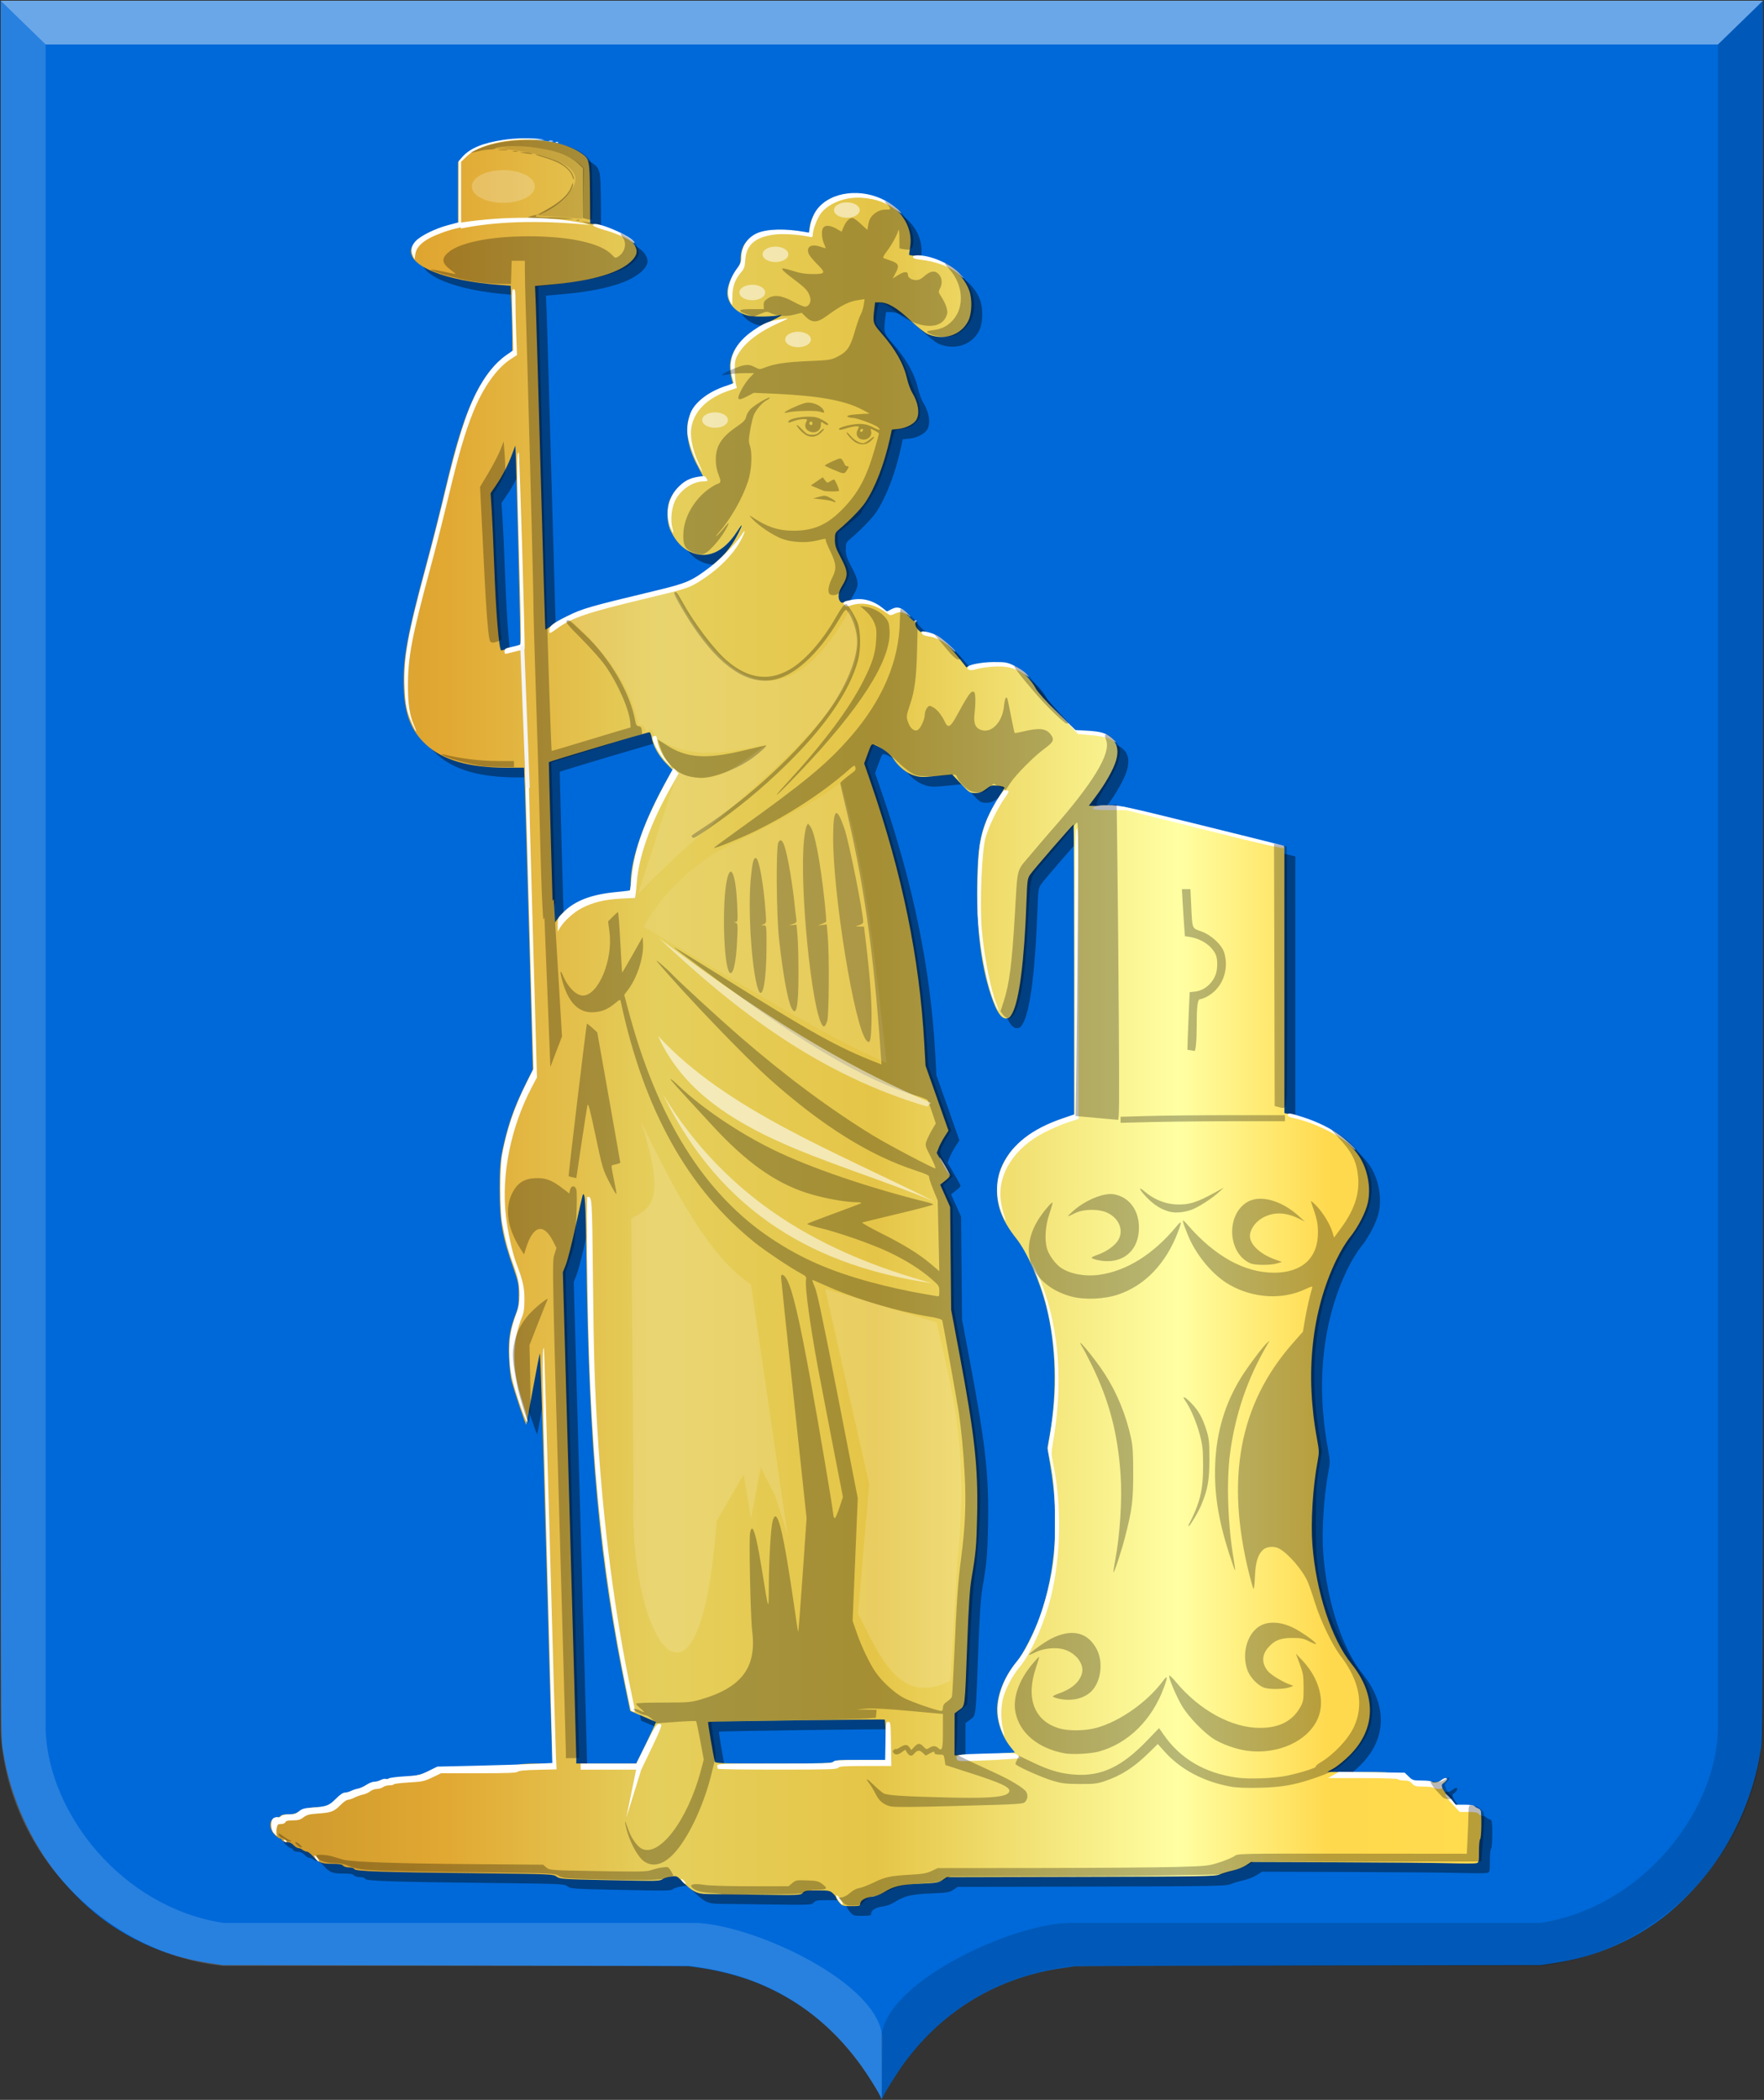 <?xml version="1.0" encoding="UTF-8" standalone="no"?>
<!-- Created with Inkscape (http://www.inkscape.org/) -->

<svg
   xmlns:dc="http://purl.org/dc/elements/1.1/"
   xmlns:cc="http://creativecommons.org/ns#"
   xmlns:rdf="http://www.w3.org/1999/02/22-rdf-syntax-ns#"
   xmlns:svg="http://www.w3.org/2000/svg"
   xmlns="http://www.w3.org/2000/svg"
   xmlns:xlink="http://www.w3.org/1999/xlink"
   xmlns:sodipodi="http://sodipodi.sourceforge.net/DTD/sodipodi-0.dtd"
   xmlns:inkscape="http://www.inkscape.org/namespaces/inkscape"
   width="1459.661"
   height="1737.45"
   id="svg2"
   version="1.1"
   inkscape:version="0.48.4 r9939"
   sodipodi:docname="Tekening-5.svg">
  <rect width="100%" height="100%" fill="#333333" stroke="none"/>
  <defs
     id="defs4">
    <inkscape:perspective
       sodipodi:type="inkscape:persp3d"
       inkscape:vp_x="0 : 868.72479 : 1"
       inkscape:vp_y="0 : 1000 : 0"
       inkscape:vp_z="1459.6608 : 868.72479 : 1"
       inkscape:persp3d-origin="729.83038 : 579.14986 : 1"
       id="perspective4538" />
    <linearGradient
       id="linearGradient4053-4-8-3-4-8">
      <stop
         id="stop4055-9-6-3-5-2"
         offset="0"
         style="stop-color:#cc992d;stop-opacity:1;" />
      <stop
         id="stop4057-8-0-4-2-5"
         offset="0.143"
         style="stop-color:#e1a832;stop-opacity:1;" />
      <stop
         style="stop-color:#e5cf5c;stop-opacity:1;"
         offset="0.321"
         id="stop4059-2-1-2-9-20" />
      <stop
         id="stop4061-4-2-2-12-3"
         offset="0.5"
         style="stop-color:#e5c547;stop-opacity:1;" />
      <stop
         style="stop-color:#ffffa3;stop-opacity:1;"
         offset="0.75"
         id="stop4063-5-6-0-49-7" />
      <stop
         id="stop4065-2-0-1-93-2"
         offset="0.875"
         style="stop-color:#ffd94d;stop-opacity:1;" />
      <stop
         style="stop-color:#ffdb4e;stop-opacity:1;"
         offset="1"
         id="stop4067-9-5-2-76-9" />
    </linearGradient>
    <linearGradient
       inkscape:collect="always"
       xlink:href="#linearGradient4053-4-8-3-4-8"
       id="linearGradient22209"
       gradientUnits="userSpaceOnUse"
       gradientTransform="matrix(-0.411,0,0,0.393,4426.735,5913.303)"
       x1="32.51"
       y1="639.477"
       x2="701.95"
       y2="639.477" />
    <linearGradient
       inkscape:collect="always"
       xlink:href="#linearGradient4053-4-8-3-4-8"
       id="linearGradient4522"
       x1="247.426"
       y1="457.024"
       x2="436.433"
       y2="457.024"
       gradientUnits="userSpaceOnUse" />
  </defs>
  <sodipodi:namedview
     id="base"
     pagecolor="#ffffff"
     bordercolor="#666666"
     borderopacity="1.0"
     inkscape:pageopacity="0.0"
     inkscape:pageshadow="2"
     inkscape:zoom="0.0875"
     inkscape:cx="694.85384"
     inkscape:cy="1591.5813"
     inkscape:document-units="px"
     inkscape:current-layer="layer1"
     showgrid="false"
     showguides="true"
     inkscape:guide-bbox="true"
     inkscape:window-width="1600"
     inkscape:window-height="837"
     inkscape:window-x="-8"
     inkscape:window-y="-8"
     inkscape:window-maximized="1"
     fit-margin-top="0"
     fit-margin-left="0"
     fit-margin-right="0"
     fit-margin-bottom="0">
    <sodipodi:guide
       orientation="1,0"
       position="-693.955,2025.559"
       id="guide3782" />
    <sodipodi:guide
       orientation="0,1"
       position="-733.598,2035.916"
       id="guide3784" />
    <sodipodi:guide
       orientation="1,0"
       position="-725.741,2220.202"
       id="guide3827" />
    <sodipodi:guide
       orientation="1,0"
       position="-664.67,2227.702"
       id="guide3829" />
    <sodipodi:guide
       orientation="0,1"
       position="-707.884,2220.738"
       id="guide3831" />
  </sodipodi:namedview>
  <g
     inkscape:label="Laag 1"
     inkscape:groupmode="layer"
     id="layer1"
     transform="translate(-1086.098,-921.543)">
    <g
       transform="matrix(5.302,0,0,5.672,-2.061,-824.415)"
       id="layer1-8"
       inkscape:label="Laag 1">
      <path
         inkscape:connector-curvature="0"
         id="path15028-58-75"
         d="m 342.717,613.873 c 0,-0.337 -2.144,-3.568 -3.483,-5.249 -4.162,-5.225 -9.285,-8.992 -15.56,-11.442 -2.598,-1.014 -6.096,-1.888 -9.185,-2.295 -0.715,-0.094 -1.481,-0.197 -1.703,-0.23 -0.222,-0.032 -16.695,-0.085 -36.608,-0.116 l -36.204,-0.058 -1.299,-0.182 c -1.932,-0.271 -3.205,-0.5 -4.652,-0.84 -4.643,-1.091 -9.284,-3.196 -13.136,-5.957 -2.515,-1.804 -5.349,-4.505 -7.401,-7.056 -3.916,-4.867 -6.749,-11.094 -7.747,-17.033 -0.42,-2.498 -0.396,5.337 -0.398,-129.241 l 0,-126.253 137.513,0 137.513,0 0,126.253 c 0,134.577 0.022,126.742 -0.398,129.241 -0.999,5.939 -3.831,12.166 -7.747,17.033 -2.053,2.551 -4.886,5.252 -7.401,7.056 -3.856,2.765 -8.488,4.866 -13.136,5.957 -1.447,0.34 -2.72,0.57 -4.652,0.84 l -1.299,0.182 -36.204,0.058 c -19.912,0.032 -36.386,0.084 -36.607,0.116 -0.222,0.032 -0.988,0.136 -1.703,0.23 -10.128,1.333 -18.623,6.049 -24.746,13.736 -1.211,1.52 -3.255,4.567 -3.509,5.229 -0.071,0.184 -0.242,0.198 -0.242,0.02 z"
         style="fill:#0069d9;fill-opacity:1" />
      <path
         sodipodi:nodetypes="cccccccccccc"
         inkscape:connector-curvature="0"
         id="path15042-78-3"
         d="m 205.339,307.923 7.015,6.382 0,245.952 c 0.505,12.261 12.023,25.817 27.728,28.073 l 73.379,0 c 8.794,0 29.475,8.745 29.475,17.025 l -0.094,8.591 c -8.015,-13.572 -19.328,-18.21 -30.114,-19.346 l -0.01,0 -72.64,0 c -17.478,-1.637 -33.77,-15.889 -34.743,-34.343 z"
         style="opacity:0.385;fill:#ffffff;fill-opacity:0.406;stroke:#000000;stroke-width:0.087px;stroke-linecap:butt;stroke-linejoin:miter;stroke-opacity:0" />
      <path
         sodipodi:nodetypes="cccccccccccc"
         inkscape:connector-curvature="0"
         id="path15042-7-9-4"
         d="m 480.371,307.921 -7.015,6.382 0,245.953 c -0.505,12.261 -12.023,25.817 -27.728,28.073 l -73.379,0 c -8.794,0 -29.475,8.745 -29.475,17.025 l 0.094,8.591 c 8.016,-13.572 19.329,-18.21 30.114,-19.346 l 0.01,0 72.64,0 c 17.477,-1.637 33.77,-15.889 34.743,-34.343 z"
         style="opacity:0.194;fill:#000000;fill-opacity:0.797;stroke:#000000;stroke-width:0.087px;stroke-linecap:butt;stroke-linejoin:miter;stroke-opacity:0" />
      <path
         inkscape:connector-curvature="0"
         id="path15070-7-3"
         d="m 480.379,307.923 -7.023,6.382 -261.001,0 -7.015,-6.382 z"
         style="fill:#ffffff;fill-opacity:0.415;stroke:#000000;stroke-width:0.087px;stroke-linecap:butt;stroke-linejoin:miter;stroke-opacity:0" />
      <path
         style="fill:#000000;fill-opacity:0.406"
         d="m 337.915,586.756 c -0.269,-0.298 -0.488,-0.619 -0.488,-0.714 0,-0.094 -0.225,-0.366 -0.499,-0.604 -0.462,-0.4 -0.642,-0.432 -2.422,-0.432 -1.692,0 -1.965,0.043 -2.269,0.357 -0.338,0.349 -0.501,0.355 -7.243,0.275 -3.794,-0.045 -7.279,-0.088 -7.746,-0.096 -1.566,-0.025 -2.275,-0.374 -3.892,-1.915 -0.783,-0.746 -0.818,-0.759 -1.707,-0.635 -0.499,0.07 -1.08,0.231 -1.289,0.359 -0.514,0.314 -0.491,0.313 -8.764,0.154 -6.955,-0.134 -7.282,-0.155 -7.795,-0.509 -0.525,-0.363 -0.753,-0.372 -11.977,-0.489 -15.387,-0.161 -19.454,-0.286 -19.584,-0.604 -0.062,-0.151 -0.377,-0.246 -0.812,-0.246 -0.402,0 -0.813,-0.115 -0.946,-0.264 -0.172,-0.194 -0.628,-0.264 -1.699,-0.264 -1.661,0 -2.125,-0.171 -3.002,-1.105 -0.34,-0.362 -0.758,-0.661 -0.929,-0.664 -0.171,-0.003 -0.475,-0.122 -0.677,-0.264 -0.201,-0.142 -0.505,-0.259 -0.674,-0.259 -0.17,0 -0.508,-0.198 -0.751,-0.441 -0.295,-0.293 -0.646,-0.441 -1.05,-0.441 -0.366,0 -0.65,-0.105 -0.716,-0.264 -0.06,-0.145 -0.222,-0.264 -0.36,-0.264 -0.139,0 -0.523,-0.262 -0.855,-0.581 -0.965,-0.931 -0.805,-2.416 0.261,-2.416 0.226,0 0.516,-0.119 0.645,-0.264 0.156,-0.176 0.58,-0.264 1.267,-0.264 0.732,0 1.187,-0.103 1.565,-0.354 0.591,-0.393 2.059,-0.703 3.333,-0.703 1.021,0 1.629,-0.285 2.596,-1.22 0.492,-0.475 0.91,-0.72 1.231,-0.72 0.267,0 0.653,-0.109 0.858,-0.242 0.205,-0.133 0.669,-0.299 1.032,-0.369 0.363,-0.07 0.977,-0.318 1.363,-0.551 0.387,-0.234 0.92,-0.425 1.185,-0.425 0.265,0 0.67,-0.114 0.9,-0.253 0.23,-0.139 1.394,-0.347 2.587,-0.463 3.613,-0.35 4.012,-0.425 5.186,-0.966 l 1.132,-0.522 6.224,-0.088 c 4.482,-0.064 6.339,-0.15 6.636,-0.309 0.272,-0.146 1.256,-0.22 2.905,-0.22 l 2.493,0 -0.115,-2.6 c -0.063,-1.43 -0.477,-14.963 -0.92,-30.073 -0.443,-15.11 -0.866,-27.327 -0.941,-27.15 -0.074,0.177 -0.567,2.543 -1.096,5.258 -0.529,2.715 -0.986,5.016 -1.017,5.113 -0.06,0.189 -1.786,-4.593 -2.29,-6.347 -0.173,-0.601 -0.349,-2.123 -0.408,-3.526 -0.112,-2.667 0.121,-4.014 1.094,-6.347 0.356,-0.853 0.439,-1.382 0.432,-2.733 -0.008,-1.508 -0.088,-1.886 -0.808,-3.79 -1.758,-4.651 -2.166,-6.795 -2.181,-11.46 -0.013,-3.799 0.125,-4.876 1.048,-8.176 0.681,-2.434 1.553,-4.542 3.024,-7.312 l 1.11,-2.089 -0.563,-19.067 c -0.31,-10.487 -0.618,-20.396 -0.686,-22.02 l -0.122,-2.953 -2.854,0 c -5.733,-0.002 -9.813,-1.104 -12.437,-3.362 -2.298,-1.977 -3.309,-4.342 -3.475,-8.131 -0.188,-4.283 0.487,-7.764 3.567,-18.389 0.731,-2.521 1.87,-6.701 2.531,-9.288 1.344,-5.258 1.738,-6.67 2.572,-9.223 1.938,-5.928 4.254,-9.686 7.145,-11.591 l 1.109,-0.731 0,-1.876 c 0,-1.032 -0.055,-3.189 -0.123,-4.793 l -0.123,-2.916 -1.716,-0.119 c -8.643,-0.599 -14.466,-2.828 -13.806,-5.286 0.319,-1.188 2.641,-2.535 5.65,-3.278 l 1.632,-0.403 0,-4.468 0,-4.468 0.65,-0.673 c 3.047,-3.153 13.832,-3.591 18.418,-0.748 1.478,0.916 1.5,1 1.544,5.955 l 0.039,4.367 0.849,0.232 c 3.268,0.894 5.267,1.842 5.981,2.835 0.615,0.855 0.555,1.475 -0.219,2.276 -1.755,1.816 -6.04,3.04 -12.546,3.584 l -2.675,0.224 0.116,2.653 c 0.064,1.459 0.413,12.724 0.775,25.034 0.362,12.31 0.685,22.406 0.717,22.435 0.032,0.03 0.389,-0.169 0.795,-0.442 2.826,-1.899 4.529,-2.433 15.919,-4.992 5.185,-1.165 5.957,-1.462 8.581,-3.299 2.176,-1.524 3.636,-3.125 4.79,-5.254 0.795,-1.466 0.73,-1.611 -0.149,-0.331 -2.118,3.086 -4.775,4.145 -7.408,2.952 -1.228,-0.556 -2.241,-1.597 -2.961,-3.041 -0.665,-1.335 -0.692,-3.385 -0.061,-4.672 0.825,-1.683 2.42,-2.834 4.198,-3.031 0.512,-0.057 0.93,-0.142 0.93,-0.189 0,-0.047 -0.333,-0.651 -0.741,-1.342 -1.741,-2.951 -2.223,-5.825 -1.294,-7.714 0.917,-1.864 2.508,-3.065 5.24,-3.954 1.189,-0.387 1.498,-0.556 1.41,-0.771 -0.308,-0.751 -0.498,-2.087 -0.395,-2.787 0.355,-2.419 2.329,-4.296 6.551,-6.228 1.077,-0.493 1.704,-0.848 1.393,-0.789 -1.311,0.248 -4.009,0.306 -5.031,0.107 -1.965,-0.381 -3.361,-1.774 -3.361,-3.353 0,-0.938 0.554,-2.263 1.394,-3.333 0.503,-0.641 0.681,-1.044 0.681,-1.548 0.005,-3.557 3.364,-4.855 9.947,-3.845 l 0.802,0.123 0,-0.608 c 0,-1.007 0.552,-2.205 1.441,-3.129 2.215,-2.303 6.463,-2.738 10.116,-1.036 2.976,1.386 4.613,4.036 4.144,6.709 -0.106,0.607 -0.174,1.125 -0.151,1.149 0.023,0.025 0.679,0.12 1.458,0.213 3.949,0.468 6.827,2.267 7.909,4.944 0.513,1.268 0.433,3.427 -0.167,4.512 -1.153,2.088 -3.882,2.882 -6.362,1.85 -0.415,-0.173 -1.62,-1.072 -2.679,-1.999 -2.081,-1.823 -3.496,-2.6 -4.733,-2.6 l -0.74,0 -0.119,0.926 c -0.261,2.03 -0.223,2.154 1.063,3.533 2.231,2.392 3.501,4.484 4.032,6.638 0.18,0.733 0.53,1.639 0.778,2.013 0.962,1.457 1.244,3.009 0.719,3.957 -0.365,0.66 -1.618,1.274 -2.837,1.392 l -1.02,0.099 -0.317,1.343 c -0.873,3.7 -2.285,7.12 -3.839,9.294 -0.659,0.923 -2.441,2.63 -4.145,3.973 -0.531,0.418 -0.59,0.563 -0.59,1.447 0,0.823 0.137,1.225 0.845,2.48 1.264,2.24 1.285,2.746 0.188,4.423 -0.505,0.772 -0.599,1.618 -0.232,2.08 0.216,0.271 0.324,0.274 1.273,0.036 0.57,-0.143 1.31,-0.261 1.644,-0.262 1.091,-0.004 2.61,0.609 4.114,1.659 0.149,0.104 0.479,0.053 0.922,-0.144 0.935,-0.415 1.756,-0.151 2.722,0.875 0.405,0.43 0.84,0.781 0.968,0.781 0.128,0 0.188,0.109 0.133,0.241 -0.171,0.417 0.569,1.345 1.072,1.345 0.884,0 2.359,0.582 3.294,1.3 0.828,0.636 1.513,1.356 3.167,3.328 l 0.402,0.479 1.013,-0.3 c 0.709,-0.21 1.664,-0.3 3.182,-0.3 2.003,0 2.252,0.038 3.255,0.501 1.214,0.56 2.748,2.006 3.402,3.207 0.232,0.427 1.656,1.931 3.232,3.417 l 2.817,2.654 1.958,0.159 c 3.922,0.318 5.32,1.649 4.5,4.285 -0.386,1.241 -1.66,3.355 -3.109,5.159 l -1.133,1.41 2.77,0.088 2.77,0.088 12.494,2.902 12.494,2.902 0,19.429 0,19.429 0.967,0.194 c 4.463,0.895 8.725,3.325 10.687,6.095 1.333,1.881 1.875,4.561 1.369,6.764 -0.325,1.412 -1.536,3.61 -2.774,5.034 -0.634,0.729 -1.505,2.079 -2.161,3.35 -3.835,7.424 -4.888,16.555 -3.006,26.068 0.348,1.758 0.356,2.005 0.103,3.262 -0.752,3.735 -1.097,8.876 -0.818,12.202 0.579,6.91 2.98,13.755 6.092,17.366 3.935,4.566 3.84,9.493 -0.258,13.328 -0.787,0.737 -1.898,1.589 -2.469,1.894 l -1.037,0.554 5.128,0.002 c 3.213,0.002 5.172,0.068 5.245,0.178 0.064,0.097 0.52,0.176 1.013,0.176 0.74,0 0.987,0.088 1.413,0.504 0.489,0.477 0.623,0.509 2.528,0.6 1.785,0.085 2.062,0.058 2.467,-0.24 0.251,-0.185 0.53,-0.336 0.619,-0.336 0.325,0 0.153,0.492 -0.261,0.749 -0.41,0.255 -0.414,0.282 -0.117,0.859 0.169,0.328 0.712,1.012 1.209,1.521 l 0.902,0.926 1.361,0 c 0.98,0 1.427,0.074 1.596,0.264 0.129,0.145 0.343,0.264 0.474,0.264 0.132,0 0.291,0.125 0.354,0.279 0.192,0.468 0.129,3.923 -0.074,4.04 -0.104,0.06 -0.189,0.853 -0.189,1.77 0,1.576 -0.022,1.666 -0.424,1.76 -0.233,0.054 -2.207,0.053 -4.385,-0.003 -2.178,-0.056 -9.992,-0.119 -17.364,-0.14 l -13.404,-0.038 -0.788,0.487 c -0.433,0.268 -1.361,0.608 -2.061,0.756 -0.7,0.148 -1.612,0.404 -2.027,0.57 -0.694,0.278 -2.418,0.306 -21.686,0.351 l -20.932,0.05 -0.662,0.42 c -0.599,0.38 -0.932,0.431 -3.491,0.535 -3.096,0.125 -4.107,0.349 -5.658,1.253 -0.566,0.33 -1.3,0.586 -1.836,0.642 -1.065,0.11 -1.841,0.54 -1.841,1.021 0,0.316 -0.131,0.349 -1.398,0.349 -1.329,0 -1.422,-0.027 -1.886,-0.542 z m -30.106,-23.263 c 0.863,-1.651 1.536,-3.025 1.496,-3.053 -0.04,-0.028 -0.959,-0.403 -2.041,-0.832 l -1.968,-0.781 -0.533,-2.38 c -4.28,-19.129 -5.907,-35.621 -6.311,-63.96 -0.111,-7.787 -0.203,-9.31 -0.542,-8.993 -0.041,0.039 -0.545,2.088 -1.119,4.554 -0.574,2.466 -1.262,5.001 -1.527,5.635 l -0.483,1.151 1.05,35.082 c 0.578,19.295 1.05,35.419 1.049,35.831 l -0.002,0.749 4.681,0 4.681,0 1.569,-3.002 z m 29.24,2.738 c 0.195,-0.22 0.902,-0.264 4.172,-0.264 l 3.937,0 0,-2.899 c 0,-1.594 -0.064,-2.932 -0.141,-2.973 -0.177,-0.093 -27.457,0.246 -27.57,0.343 -0.074,0.064 0.831,5.01 1.053,5.749 0.086,0.288 0.687,0.309 9.203,0.309 7.869,0 9.143,-0.036 9.346,-0.264 z m 26.922,-1.253 1.367,-0.098 -0.638,-0.735 c -1.474,-1.698 -2.311,-4.118 -2.118,-6.123 0.202,-2.099 1.31,-4.444 2.966,-6.277 1.036,-1.147 2.82,-4.409 3.73,-6.821 2.448,-6.487 3.007,-14.065 1.609,-21.807 l -0.476,-2.638 0.372,-1.982 c 1.177,-6.274 0.977,-13.034 -0.55,-18.663 -1.024,-3.776 -2.994,-7.94 -4.712,-9.96 -2.231,-2.624 -3.121,-4.892 -2.968,-7.561 0.103,-1.79 0.7,-3.275 1.963,-4.884 1.521,-1.936 4.896,-3.945 8.412,-5.005 l 1.65,-0.498 0,-21.208 c 0,-11.664 -0.037,-21.208 -0.082,-21.208 -0.136,0 -6.294,6.634 -6.781,7.305 -0.422,0.582 -0.459,0.833 -0.577,3.931 -0.33,8.647 -1.125,14.465 -2.234,16.344 -0.346,0.586 -0.524,0.717 -0.978,0.717 -0.754,0 -1.471,-1.021 -2.274,-3.236 -1.776,-4.899 -2.486,-11.205 -2.125,-18.901 0.206,-4.404 0.957,-6.705 3.293,-10.094 0.456,-0.661 0.848,-1.294 0.871,-1.408 0.027,-0.128 -0.351,-0.246 -0.994,-0.31 -0.964,-0.096 -1.096,-0.062 -1.866,0.482 -0.66,0.466 -1.005,0.586 -1.697,0.586 -0.839,5e-5 -0.914,-0.046 -2.229,-1.357 l -1.36,-1.357 -2.465,0.225 c -2.231,0.204 -2.563,0.196 -3.5,-0.079 -1.187,-0.349 -2.445,-1.303 -3.212,-2.436 -0.492,-0.726 -1.786,-1.617 -2.954,-2.032 -0.466,-0.166 -0.493,-0.133 -1.041,1.273 l -0.563,1.443 1.007,2.733 c 4.932,13.381 7.637,25.706 8.377,38.169 l 0.188,3.173 1.792,4.744 1.792,4.744 -0.613,0.889 c -0.337,0.489 -0.751,1.224 -0.92,1.633 l -0.306,0.744 1.013,1.62 c 0.557,0.891 1.013,1.684 1.013,1.762 0,0.078 -0.334,0.389 -0.741,0.691 l -0.741,0.549 0.779,1.626 0.779,1.626 0.076,7.493 0.076,7.493 1.301,6.479 c 2.38,11.857 2.917,16.445 2.755,23.539 -0.103,4.514 -0.183,5.342 -0.881,9.209 -0.269,1.49 -0.445,3.989 -0.663,9.432 -0.385,9.613 -0.317,9.079 -1.234,9.714 l -0.74,0.512 -0.005,3.061 -0.005,3.061 3.348,-0.113 c 1.841,-0.062 3.963,-0.157 4.715,-0.21 z M 294.718,442.473 c 1.91,-1.785 4.706,-2.772 8.574,-3.026 0.985,-0.065 1.854,-0.205 1.93,-0.311 0.076,-0.107 0.14,-0.591 0.142,-1.075 0.013,-3.614 2.131,-9.234 5.703,-15.13 l 0.835,-1.379 -1.061,-1.013 c -1.118,-1.069 -1.997,-2.554 -2.195,-3.712 -0.065,-0.382 -0.215,-0.728 -0.333,-0.771 -0.157,-0.056 -15.464,4.194 -15.717,4.364 -0.028,0.019 0.641,22.813 0.696,23.723 0.003,0.049 0.167,-0.16 0.365,-0.463 0.198,-0.303 0.675,-0.846 1.061,-1.207 z m -8.052,-38.692 c 0.761,-0.185 1.428,-0.377 1.482,-0.428 0.079,-0.074 -0.603,-25.87 -0.751,-28.408 l -0.041,-0.705 -0.449,1.146 c -0.623,1.59 -1.539,3.256 -2.547,4.632 l -0.854,1.166 0.173,2.522 c 0.095,1.387 0.264,4.862 0.374,7.723 0.273,7.088 0.766,12.7 1.115,12.691 0.062,-0.002 0.736,-0.154 1.497,-0.339 z"
         id="path3839-8"
         inkscape:connector-curvature="0" />
      <path
         style="fill:url(#linearGradient4522);fill-opacity:1.0"
         d="m 336.212,585.339 c -0.269,-0.298 -0.488,-0.619 -0.488,-0.714 0,-0.094 -0.225,-0.366 -0.499,-0.604 -0.462,-0.4 -0.642,-0.432 -2.422,-0.432 -1.692,0 -1.965,0.043 -2.269,0.357 -0.338,0.349 -0.501,0.355 -7.243,0.275 -3.794,-0.045 -7.279,-0.088 -7.746,-0.096 -1.566,-0.025 -2.275,-0.374 -3.892,-1.915 -0.783,-0.746 -0.818,-0.759 -1.707,-0.635 -0.499,0.07 -1.08,0.231 -1.289,0.359 -0.514,0.314 -0.491,0.313 -8.764,0.154 -6.955,-0.134 -7.282,-0.155 -7.795,-0.509 -0.525,-0.363 -0.753,-0.372 -11.977,-0.489 -15.387,-0.161 -19.454,-0.286 -19.584,-0.604 -0.062,-0.151 -0.377,-0.246 -0.812,-0.246 -0.402,0 -0.813,-0.115 -0.946,-0.264 -0.172,-0.194 -0.628,-0.264 -1.699,-0.264 -1.661,0 -2.125,-0.171 -3.002,-1.105 -0.34,-0.362 -0.758,-0.661 -0.929,-0.664 -0.171,-0.003 -0.475,-0.122 -0.677,-0.264 -0.201,-0.142 -0.505,-0.259 -0.674,-0.259 -0.17,0 -0.508,-0.198 -0.751,-0.441 -0.295,-0.293 -0.646,-0.441 -1.05,-0.441 -0.366,0 -0.65,-0.105 -0.716,-0.264 -0.06,-0.145 -0.222,-0.264 -0.36,-0.264 -0.139,0 -0.523,-0.262 -0.855,-0.581 -0.965,-0.931 -0.805,-2.416 0.261,-2.416 0.226,0 0.516,-0.119 0.645,-0.264 0.156,-0.176 0.58,-0.264 1.267,-0.264 0.732,0 1.187,-0.103 1.565,-0.354 0.591,-0.393 2.059,-0.703 3.333,-0.703 1.021,0 1.629,-0.285 2.596,-1.22 0.492,-0.475 0.91,-0.72 1.231,-0.72 0.267,0 0.653,-0.109 0.858,-0.242 0.205,-0.133 0.669,-0.299 1.032,-0.369 0.363,-0.07 0.977,-0.318 1.363,-0.551 0.387,-0.234 0.92,-0.425 1.185,-0.425 0.265,0 0.67,-0.114 0.9,-0.253 0.23,-0.139 1.394,-0.347 2.587,-0.463 3.613,-0.35 4.012,-0.425 5.186,-0.966 l 1.132,-0.522 6.224,-0.088 c 4.482,-0.064 6.339,-0.15 6.635,-0.309 0.272,-0.146 1.256,-0.22 2.905,-0.22 l 2.493,0 -0.115,-2.6 c -0.063,-1.43 -0.477,-14.963 -0.92,-30.073 -0.443,-15.11 -0.866,-27.327 -0.941,-27.15 -0.074,0.177 -0.567,2.543 -1.096,5.258 -0.529,2.715 -0.986,5.016 -1.017,5.113 -0.06,0.189 -1.786,-4.593 -2.29,-6.347 -0.173,-0.601 -0.349,-2.123 -0.408,-3.526 -0.112,-2.667 0.121,-4.014 1.094,-6.347 0.356,-0.853 0.439,-1.382 0.432,-2.733 -0.008,-1.508 -0.088,-1.886 -0.808,-3.79 -1.758,-4.651 -2.166,-6.795 -2.181,-11.46 -0.013,-3.799 0.125,-4.876 1.048,-8.176 0.681,-2.434 1.553,-4.542 3.024,-7.312 l 1.11,-2.089 -0.563,-19.067 c -0.31,-10.487 -0.618,-20.396 -0.686,-22.02 l -0.122,-2.953 -2.854,0 c -5.733,-0.002 -9.813,-1.104 -12.437,-3.362 -2.298,-1.977 -3.309,-4.342 -3.475,-8.131 -0.188,-4.283 0.487,-7.764 3.567,-18.389 0.731,-2.521 1.87,-6.701 2.531,-9.288 1.344,-5.258 1.738,-6.67 2.572,-9.223 1.938,-5.928 4.254,-9.686 7.145,-11.591 l 1.109,-0.731 0,-1.876 c 0,-1.032 -0.055,-3.189 -0.123,-4.793 l -0.123,-2.916 -1.716,-0.119 c -8.643,-0.599 -14.466,-2.828 -13.806,-5.286 0.319,-1.188 2.64,-2.535 5.65,-3.278 l 1.632,-0.403 0,-4.468 0,-4.468 0.65,-0.673 c 3.047,-3.153 13.832,-3.591 18.418,-0.748 1.478,0.916 1.5,1 1.544,5.955 l 0.039,4.367 0.849,0.232 c 3.268,0.894 5.267,1.842 5.981,2.835 0.615,0.855 0.555,1.475 -0.219,2.276 -1.755,1.816 -6.04,3.04 -12.546,3.584 l -2.675,0.224 0.116,2.653 c 0.064,1.459 0.413,12.724 0.775,25.034 0.362,12.31 0.685,22.406 0.717,22.435 0.032,0.03 0.389,-0.169 0.795,-0.442 2.826,-1.899 4.529,-2.433 15.919,-4.992 5.185,-1.165 5.957,-1.462 8.581,-3.299 2.176,-1.524 3.636,-3.125 4.79,-5.254 0.795,-1.466 0.73,-1.611 -0.149,-0.331 -2.118,3.086 -4.775,4.145 -7.408,2.952 -1.228,-0.556 -2.241,-1.597 -2.961,-3.041 -0.665,-1.335 -0.692,-3.385 -0.061,-4.672 0.825,-1.683 2.42,-2.834 4.198,-3.031 0.512,-0.057 0.93,-0.142 0.93,-0.189 0,-0.047 -0.333,-0.651 -0.741,-1.342 -1.741,-2.951 -2.223,-5.825 -1.294,-7.714 0.917,-1.864 2.508,-3.065 5.24,-3.954 1.189,-0.387 1.498,-0.556 1.41,-0.771 -0.308,-0.751 -0.498,-2.087 -0.395,-2.787 0.355,-2.419 2.329,-4.296 6.551,-6.228 1.077,-0.493 1.704,-0.848 1.393,-0.789 -1.311,0.248 -4.009,0.306 -5.031,0.107 -1.965,-0.381 -3.361,-1.774 -3.361,-3.353 0,-0.938 0.554,-2.263 1.394,-3.333 0.503,-0.641 0.681,-1.044 0.681,-1.548 0.006,-3.557 3.364,-4.855 9.947,-3.845 l 0.802,0.123 0,-0.608 c 0,-1.007 0.552,-2.205 1.441,-3.129 2.215,-2.303 6.463,-2.738 10.116,-1.036 2.976,1.386 4.613,4.036 4.144,6.709 -0.106,0.607 -0.174,1.125 -0.151,1.149 0.023,0.025 0.679,0.12 1.458,0.213 3.949,0.468 6.827,2.267 7.909,4.944 0.513,1.268 0.433,3.427 -0.167,4.512 -1.153,2.088 -3.882,2.882 -6.362,1.85 -0.415,-0.173 -1.62,-1.072 -2.679,-1.999 -2.081,-1.823 -3.496,-2.6 -4.733,-2.6 l -0.74,0 -0.119,0.926 c -0.261,2.03 -0.223,2.154 1.063,3.533 2.231,2.392 3.501,4.484 4.032,6.638 0.18,0.733 0.53,1.639 0.778,2.013 0.962,1.457 1.244,3.009 0.719,3.957 -0.365,0.66 -1.618,1.274 -2.837,1.392 l -1.02,0.099 -0.317,1.343 c -0.873,3.7 -2.285,7.12 -3.839,9.294 -0.659,0.923 -2.441,2.63 -4.145,3.973 -0.531,0.418 -0.59,0.563 -0.59,1.447 0,0.823 0.137,1.225 0.845,2.48 1.264,2.24 1.285,2.746 0.188,4.423 -0.505,0.772 -0.599,1.618 -0.232,2.08 0.216,0.271 0.324,0.274 1.273,0.036 0.57,-0.143 1.31,-0.261 1.644,-0.262 1.091,-0.004 2.61,0.609 4.114,1.659 0.149,0.104 0.479,0.053 0.922,-0.144 0.935,-0.415 1.756,-0.151 2.722,0.875 0.404,0.43 0.84,0.781 0.968,0.781 0.128,0 0.188,0.109 0.133,0.241 -0.171,0.417 0.569,1.345 1.072,1.345 0.884,0 2.359,0.582 3.294,1.3 0.828,0.636 1.513,1.356 3.167,3.328 l 0.402,0.479 1.013,-0.3 c 0.709,-0.21 1.664,-0.3 3.182,-0.3 2.003,0 2.252,0.038 3.255,0.501 1.214,0.56 2.748,2.006 3.402,3.207 0.232,0.427 1.656,1.931 3.232,3.417 l 2.817,2.654 1.958,0.159 c 3.922,0.318 5.32,1.649 4.5,4.285 -0.386,1.241 -1.66,3.355 -3.109,5.159 l -1.133,1.41 2.77,0.088 2.77,0.088 12.494,2.902 12.494,2.902 0,19.429 0,19.429 0.967,0.194 c 4.463,0.895 8.725,3.325 10.687,6.095 1.333,1.881 1.875,4.561 1.369,6.764 -0.325,1.412 -1.536,3.61 -2.774,5.034 -0.634,0.729 -1.505,2.079 -2.161,3.35 -3.835,7.424 -4.888,16.555 -3.006,26.068 0.348,1.758 0.356,2.005 0.103,3.262 -0.752,3.735 -1.097,8.876 -0.818,12.202 0.579,6.91 2.98,13.755 6.092,17.366 3.935,4.566 3.84,9.493 -0.258,13.328 -0.787,0.737 -1.898,1.589 -2.469,1.894 l -1.037,0.554 5.128,0.002 c 3.213,0.002 5.172,0.068 5.245,0.178 0.064,0.097 0.52,0.176 1.013,0.176 0.74,0 0.987,0.088 1.413,0.504 0.489,0.477 0.623,0.509 2.528,0.6 1.785,0.085 2.062,0.058 2.467,-0.24 0.251,-0.185 0.53,-0.336 0.619,-0.336 0.325,0 0.153,0.492 -0.261,0.749 -0.41,0.255 -0.414,0.282 -0.117,0.859 0.169,0.328 0.712,1.012 1.209,1.521 l 0.902,0.926 1.361,0 c 0.98,0 1.427,0.074 1.596,0.264 0.129,0.145 0.343,0.264 0.474,0.264 0.132,0 0.291,0.125 0.354,0.279 0.192,0.468 0.129,3.923 -0.074,4.04 -0.104,0.06 -0.189,0.853 -0.189,1.77 0,1.576 -0.022,1.666 -0.424,1.76 -0.233,0.054 -2.207,0.053 -4.385,-0.003 -2.178,-0.056 -9.992,-0.119 -17.364,-0.14 l -13.404,-0.038 -0.788,0.487 c -0.433,0.268 -1.361,0.608 -2.061,0.756 -0.7,0.148 -1.612,0.404 -2.027,0.57 -0.694,0.278 -2.418,0.306 -21.686,0.351 l -20.932,0.05 -0.662,0.42 c -0.599,0.38 -0.932,0.431 -3.491,0.535 -3.096,0.125 -4.107,0.349 -5.658,1.253 -0.566,0.33 -1.3,0.586 -1.836,0.642 -1.065,0.11 -1.841,0.54 -1.841,1.021 0,0.316 -0.131,0.349 -1.398,0.349 -1.329,0 -1.422,-0.027 -1.886,-0.542 z M 306.106,562.076 c 0.863,-1.651 1.536,-3.025 1.496,-3.053 -0.04,-0.028 -0.959,-0.403 -2.041,-0.832 l -1.968,-0.781 -0.533,-2.38 c -4.28,-19.129 -5.907,-35.621 -6.311,-63.96 -0.111,-7.787 -0.203,-9.31 -0.542,-8.993 -0.041,0.039 -0.545,2.088 -1.119,4.554 -0.574,2.466 -1.262,5.001 -1.527,5.635 l -0.483,1.151 1.05,35.082 c 0.578,19.295 1.05,35.419 1.049,35.831 l -0.002,0.749 4.681,0 4.681,0 1.569,-3.002 z m 29.24,2.738 c 0.195,-0.22 0.902,-0.264 4.172,-0.264 l 3.937,0 0,-2.899 c 0,-1.594 -0.064,-2.932 -0.141,-2.973 -0.177,-0.093 -27.457,0.246 -27.57,0.343 -0.074,0.064 0.831,5.01 1.053,5.749 0.086,0.288 0.687,0.309 9.203,0.309 7.869,0 9.143,-0.036 9.346,-0.264 z m 26.922,-1.253 1.367,-0.098 -0.638,-0.735 c -1.474,-1.698 -2.311,-4.118 -2.118,-6.123 0.202,-2.099 1.31,-4.444 2.966,-6.277 1.036,-1.147 2.82,-4.409 3.73,-6.821 2.448,-6.487 3.007,-14.065 1.609,-21.807 l -0.476,-2.638 0.372,-1.982 c 1.177,-6.274 0.977,-13.034 -0.55,-18.663 -1.024,-3.776 -2.994,-7.94 -4.712,-9.96 -2.231,-2.624 -3.121,-4.892 -2.968,-7.561 0.103,-1.79 0.7,-3.275 1.963,-4.884 1.521,-1.936 4.896,-3.945 8.412,-5.005 l 1.65,-0.498 0,-21.208 c 0,-11.664 -0.037,-21.208 -0.082,-21.208 -0.136,0 -6.294,6.634 -6.781,7.305 -0.422,0.582 -0.459,0.833 -0.577,3.931 -0.33,8.647 -1.125,14.465 -2.234,16.344 -0.346,0.586 -0.524,0.717 -0.978,0.717 -0.754,0 -1.471,-1.021 -2.274,-3.236 -1.776,-4.899 -2.486,-11.205 -2.125,-18.901 0.206,-4.404 0.957,-6.705 3.293,-10.094 0.456,-0.661 0.848,-1.294 0.871,-1.408 0.027,-0.128 -0.351,-0.246 -0.994,-0.31 -0.964,-0.096 -1.096,-0.062 -1.866,0.482 -0.66,0.466 -1.005,0.586 -1.697,0.586 -0.839,5e-5 -0.914,-0.046 -2.229,-1.357 l -1.36,-1.357 -2.465,0.225 c -2.231,0.204 -2.563,0.196 -3.5,-0.079 -1.187,-0.349 -2.445,-1.303 -3.212,-2.436 -0.492,-0.726 -1.786,-1.617 -2.954,-2.032 -0.466,-0.166 -0.493,-0.133 -1.041,1.273 l -0.563,1.443 1.007,2.733 c 4.932,13.381 7.637,25.706 8.377,38.169 l 0.188,3.173 1.792,4.744 1.792,4.744 -0.613,0.889 c -0.337,0.489 -0.751,1.224 -0.92,1.633 l -0.306,0.744 1.013,1.62 c 0.557,0.891 1.013,1.684 1.013,1.762 0,0.078 -0.334,0.389 -0.741,0.691 l -0.741,0.549 0.779,1.626 0.779,1.626 0.076,7.493 0.076,7.493 1.301,6.479 c 2.38,11.857 2.917,16.445 2.755,23.539 -0.103,4.514 -0.183,5.342 -0.881,9.209 -0.269,1.49 -0.445,3.989 -0.663,9.432 -0.385,9.613 -0.317,9.079 -1.234,9.714 l -0.74,0.512 -0.005,3.061 -0.005,3.061 3.348,-0.113 c 1.841,-0.062 3.963,-0.157 4.715,-0.21 z M 293.014,441.056 c 1.91,-1.785 4.706,-2.772 8.574,-3.026 0.985,-0.065 1.854,-0.205 1.93,-0.311 0.076,-0.107 0.14,-0.591 0.142,-1.075 0.013,-3.614 2.131,-9.234 5.703,-15.13 l 0.835,-1.379 -1.061,-1.013 c -1.118,-1.069 -1.997,-2.554 -2.195,-3.712 -0.065,-0.382 -0.215,-0.728 -0.333,-0.771 -0.157,-0.056 -15.464,4.194 -15.717,4.364 -0.028,0.019 0.641,22.813 0.696,23.723 0.003,0.049 0.167,-0.16 0.365,-0.463 0.198,-0.303 0.675,-0.846 1.061,-1.207 z m -8.052,-38.692 c 0.761,-0.185 1.428,-0.377 1.482,-0.428 0.079,-0.074 -0.603,-25.87 -0.751,-28.408 l -0.041,-0.705 -0.449,1.146 c -0.623,1.59 -1.539,3.256 -2.547,4.632 l -0.854,1.166 0.173,2.522 c 0.095,1.387 0.264,4.862 0.374,7.723 0.273,7.088 0.766,12.7 1.115,12.691 0.062,-0.002 0.736,-0.154 1.497,-0.339 z"
         id="path3839-1"
         inkscape:connector-curvature="0" />
      <path
         style="fill:#ffffff"
         d="m 336.373,585.41 c -0.159,-0.17 -0.393,-0.497 -0.52,-0.727 -0.366,-0.66 0.195,-0.385 0.628,0.307 0.398,0.637 0.333,0.892 -0.108,0.419 z m -24.572,-3.042 c -0.189,-0.195 -0.301,-0.394 -0.249,-0.443 0.052,-0.049 0.249,0.071 0.438,0.267 0.189,0.195 0.301,0.394 0.249,0.443 -0.052,0.049 -0.249,-0.071 -0.438,-0.267 z m -57.315,-3.438 c -0.17,-0.242 -0.232,-0.441 -0.138,-0.441 0.094,0 0.31,0.198 0.48,0.441 0.17,0.242 0.232,0.441 0.138,0.441 -0.094,0 -0.31,-0.198 -0.48,-0.441 z m -4.921,-2.556 c -0.064,-0.097 -0.032,-0.176 0.072,-0.176 0.104,0 0.241,0.079 0.305,0.176 0.064,0.097 0.032,0.176 -0.072,0.176 -0.104,0 -0.241,-0.079 -0.305,-0.176 z m -1.57,-1.113 c -0.572,-0.57 -0.584,-1.961 -0.018,-2.244 0.216,-0.108 0.506,-0.155 0.646,-0.105 0.14,0.05 0.356,-0.023 0.48,-0.163 0.144,-0.163 0.585,-0.254 1.225,-0.254 0.794,0 1.116,-0.092 1.566,-0.445 0.473,-0.372 0.823,-0.462 2.136,-0.545 2.15,-0.136 2.578,-0.289 3.647,-1.304 0.587,-0.557 1.088,-0.88 1.368,-0.88 0.242,0 0.67,-0.108 0.95,-0.239 0.28,-0.132 0.787,-0.289 1.127,-0.349 0.34,-0.06 0.932,-0.31 1.317,-0.554 0.385,-0.244 0.925,-0.444 1.2,-0.444 0.275,0 0.733,-0.113 1.017,-0.251 0.284,-0.138 0.634,-0.208 0.778,-0.157 0.144,0.052 0.367,0.016 0.495,-0.08 0.128,-0.096 1.252,-0.23 2.496,-0.298 2.091,-0.115 2.37,-0.174 3.667,-0.772 l 1.404,-0.647 6.234,-0.134 c 3.429,-0.074 7.465,-0.193 8.969,-0.264 l 2.735,-0.13 -0.038,-2.292 c -0.021,-1.261 -0.395,-14.43 -0.83,-29.266 -0.691,-23.536 -0.778,-29.277 -0.436,-28.958 0.043,0.04 0.456,12.88 0.916,28.531 0.461,15.652 0.885,29.461 0.943,30.687 l 0.105,2.229 -2.913,0.063 c -2,0.043 -2.987,0.132 -3.149,0.283 -0.178,0.167 -1.659,0.22 -6.097,0.22 l -5.861,0 -1.367,0.612 c -1.243,0.557 -1.573,0.623 -3.632,0.732 -1.246,0.066 -2.309,0.187 -2.364,0.269 -0.054,0.082 -0.375,0.149 -0.712,0.149 -0.337,0 -0.778,0.116 -0.979,0.259 -0.201,0.142 -0.63,0.261 -0.954,0.264 -0.323,0.003 -0.804,0.165 -1.069,0.36 -0.265,0.195 -0.764,0.405 -1.11,0.466 -0.346,0.062 -0.943,0.259 -1.328,0.439 -0.385,0.18 -0.855,0.327 -1.045,0.327 -0.19,0 -0.719,0.356 -1.176,0.791 -0.969,0.923 -1.432,1.082 -3.544,1.215 -1.28,0.081 -1.674,0.179 -2.187,0.545 -0.495,0.353 -0.843,0.446 -1.672,0.446 -0.756,0 -1.077,0.073 -1.155,0.264 -0.063,0.153 -0.345,0.264 -0.672,0.264 -0.494,0 -0.578,0.075 -0.687,0.616 -0.068,0.339 -0.074,0.735 -0.015,0.881 0.149,0.363 0.068,0.335 -0.412,-0.142 z m 187.994,-2.854 c -0.169,-0.19 -0.615,-0.264 -1.584,-0.264 l -1.35,0 -0.98,-0.973 c -0.539,-0.535 -1.069,-1.129 -1.178,-1.318 -0.335,-0.585 0.259,-0.24 0.93,0.54 l 0.597,0.694 1.394,0 c 0.78,0 1.449,0.083 1.518,0.187 0.068,0.103 0.328,0.26 0.577,0.348 0.313,0.111 0.453,0.298 0.453,0.606 0,0.516 -0.056,0.543 -0.377,0.181 z m -6.978,-3.79 c -0.156,-0.094 -0.883,-0.172 -1.617,-0.174 -1.178,-0.002 -1.386,-0.054 -1.777,-0.443 -0.338,-0.337 -0.633,-0.441 -1.248,-0.441 -0.443,0 -0.857,-0.079 -0.921,-0.176 -0.073,-0.111 -2.126,-0.177 -5.527,-0.178 l -5.411,-0.002 0.849,-0.456 0.849,-0.456 5.132,0.065 5.132,0.065 0.629,0.57 c 0.598,0.541 0.701,0.57 2.071,0.57 0.793,0 1.494,0.079 1.558,0.176 0.19,0.287 0.849,0.202 1.363,-0.176 0.5,-0.367 0.994,-0.465 0.994,-0.197 0,0.086 -0.205,0.282 -0.455,0.435 -0.317,0.194 -0.425,0.388 -0.355,0.637 0.084,0.299 0.011,0.358 -0.44,0.356 -0.297,-0.002 -0.668,-0.08 -0.824,-0.174 z m -133.146,-3.085 0,-0.441 4.338,0 4.338,0 1.552,-2.909 c 1.499,-2.809 1.767,-3.128 2.33,-2.774 0.136,0.085 -0.358,1.225 -1.451,3.347 l -1.657,3.217 -4.725,0 -4.725,0 0,-0.441 z m 21.437,0.323 c -0.069,-0.065 -0.126,-0.263 -0.126,-0.441 0,-0.309 0.396,-0.323 8.935,-0.323 7.712,0 8.967,-0.036 9.17,-0.264 0.195,-0.22 0.902,-0.264 4.167,-0.264 l 3.933,0 0.052,-2.777 c 0.049,-2.643 0.07,-2.777 0.429,-2.777 0.362,0 0.379,0.134 0.429,3.217 l 0.051,3.217 -4.036,0 c -3.357,0 -4.075,0.044 -4.271,0.264 -0.203,0.228 -1.486,0.264 -9.421,0.264 -5.053,0 -9.243,-0.053 -9.312,-0.118 z m 37.292,-1.361 c -0.293,-0.714 -0.099,-0.752 4.564,-0.871 4.466,-0.114 4.489,-0.113 4.938,0.28 l 0.451,0.394 -1.667,0.127 c -0.917,0.07 -3.13,0.178 -4.918,0.24 -2.888,0.1 -3.264,0.081 -3.368,-0.171 z m 6.902,-4.459 c -1.236,-3.063 -0.283,-6.772 2.571,-10.006 2.163,-2.452 4.371,-7.843 5.383,-13.145 0.365,-1.911 0.422,-2.835 0.428,-6.964 0.007,-4.776 -0.233,-7.316 -0.929,-9.833 -0.197,-0.713 -0.18,-1.104 0.109,-2.556 0.188,-0.943 0.483,-2.984 0.655,-4.536 0.723,-6.503 -0.37,-14.14 -2.774,-19.393 -0.774,-1.69 -0.836,-1.913 -0.253,-0.907 0.273,0.471 0.783,1.559 1.134,2.418 2.755,6.75 3.343,14.737 1.716,23.333 -0.241,1.273 -0.233,1.539 0.09,2.997 1.436,6.487 1.13,14.724 -0.768,20.683 -1.16,3.641 -2.955,7.174 -4.548,8.949 -1.076,1.199 -2.126,3.063 -2.534,4.496 -0.351,1.234 -0.356,3.174 -0.013,4.413 0.147,0.53 0.24,0.989 0.207,1.02 -0.033,0.031 -0.247,-0.405 -0.474,-0.969 z m -57.798,-2.745 c -0.042,-0.121 -0.38,-1.598 -0.751,-3.281 -3.289,-14.919 -5.104,-30.115 -5.76,-48.242 -0.291,-8.05 -0.467,-23.36 -0.268,-23.357 0.729,0.011 0.719,-0.133 0.86,12.284 0.127,11.216 0.263,15.365 0.737,22.445 0.886,13.248 2.694,26.253 5.191,37.335 0.355,1.578 0.646,2.907 0.646,2.953 0,0.189 -0.583,0.068 -0.654,-0.136 z M 286.583,513.258 c -1.537,-4.111 -1.864,-5.585 -1.863,-8.424 0,-1.966 0.308,-3.435 1.171,-5.592 0.306,-0.765 0.425,-1.448 0.429,-2.468 0.006,-1.619 -0.248,-2.719 -1.128,-4.887 -0.642,-1.581 -1.166,-3.465 -1.608,-5.78 -0.336,-1.758 -0.342,-7.936 -0.009,-9.697 0.69,-3.655 1.894,-6.996 3.826,-10.611 l 1.101,-2.06 -0.654,-21.652 c -0.36,-11.909 -0.655,-21.672 -0.655,-21.696 0,-0.024 0.126,-0.044 0.282,-0.044 0.227,0 0.284,0.272 0.289,1.366 0.003,0.751 0.291,10.795 0.639,22.319 l 0.633,20.953 -0.809,1.437 c -3.267,5.804 -4.769,12.752 -4.045,18.714 0.289,2.382 1.019,5.484 1.661,7.06 1.022,2.509 1.239,3.42 1.241,5.193 0.002,1.222 -0.092,1.889 -0.344,2.468 -0.813,1.863 -1.225,3.752 -1.235,5.666 -0.012,2.263 0.321,4.003 1.328,6.949 1.092,3.194 0.891,3.83 -0.248,0.784 z m 75.299,-27.811 c -1.289,-2.601 -1.355,-5.257 -0.189,-7.603 1.568,-3.156 4.584,-5.355 9.468,-6.905 l 1.839,-0.584 0,-20.651 c 0,-17.885 0.037,-20.697 0.277,-20.993 0.244,-0.302 0.278,2.196 0.283,20.998 l 0.006,21.34 -1.65,0.496 c -0.908,0.273 -2.582,0.944 -3.721,1.491 -4.582,2.201 -7.2,5.937 -6.801,9.707 0.066,0.622 0.279,1.574 0.474,2.114 0.387,1.072 0.394,1.356 0.015,0.59 z m -9.215,-7.344 c -0.434,-0.714 -0.79,-1.365 -0.79,-1.447 0,-0.082 0.388,0.471 0.863,1.229 0.475,0.758 0.83,1.409 0.79,1.447 -0.04,0.038 -0.429,-0.515 -0.863,-1.229 z m 63.597,-2.947 c -1.447,-1.505 -5.981,-3.618 -9.033,-4.21 -0.674,-0.131 -1.038,-0.29 -1.038,-0.454 0,-0.361 0.335,-0.32 2.402,0.298 2.256,0.674 4.303,1.619 5.801,2.677 1.076,0.76 2.547,2.062 2.329,2.062 -0.056,0 -0.264,-0.168 -0.461,-0.374 z M 292.696,458.869 c -0.004,-0.291 0.035,-0.431 0.087,-0.312 0.052,0.119 0.055,0.357 0.007,0.529 -0.048,0.172 -0.09,0.074 -0.094,-0.217 z m 67.708,-4.883 c -1.083,-2.448 -2.096,-7.118 -2.499,-11.513 -0.258,-2.812 -0.08,-9.641 0.303,-11.656 0.444,-2.335 1.48,-4.697 2.994,-6.831 0.566,-0.797 0.744,-0.933 1.134,-0.863 0.462,0.083 0.462,0.083 -0.396,1.254 -1.135,1.549 -2.405,4.029 -2.902,5.667 -0.576,1.901 -0.911,9.545 -0.582,13.306 0.344,3.945 1.421,9.015 2.357,11.095 0.17,0.379 0.276,0.72 0.235,0.758 -0.041,0.039 -0.331,-0.509 -0.644,-1.217 z m -68.121,-11.277 c 0,-0.969 0.027,-1.024 0.971,-1.888 1.783,-1.632 4.308,-2.524 8.127,-2.869 1.167,-0.106 2.149,-0.214 2.181,-0.241 0.032,-0.027 0.146,-0.871 0.253,-1.875 0.461,-4.314 1.961,-8.128 5.792,-14.729 l 0.736,-1.267 0.403,0.401 0.403,0.401 -1.363,2.276 c -3.077,5.139 -4.866,9.86 -5.173,13.648 -0.051,0.63 -0.132,1.392 -0.181,1.693 l -0.088,0.547 -2.213,0.104 c -2.515,0.118 -4.452,0.562 -6.156,1.411 -1.218,0.607 -2.693,1.852 -3.305,2.79 l -0.388,0.595 0,-0.998 z m 100.991,-13.836 -12.259,-2.864 -2.593,-0.01 c -1.426,-0.005 -2.593,-0.073 -2.593,-0.151 0,-0.428 0.564,-0.564 2.348,-0.566 1.819,-0.002 2.409,0.116 14.625,2.934 7.002,1.615 12.759,2.958 12.794,2.985 0.035,0.027 0.035,0.159 0,0.293 -0.049,0.188 -2.865,-0.411 -12.322,-2.621 z M 308.998,418.751 c -0.788,-0.819 -1.619,-2.173 -1.902,-3.097 -0.084,-0.275 -0.019,-0.398 0.245,-0.463 0.303,-0.074 0.378,0.034 0.473,0.682 0.137,0.932 0.853,2.299 1.648,3.146 0.322,0.343 0.542,0.624 0.489,0.624 -0.053,0 -0.482,-0.401 -0.954,-0.892 z m 69.937,-2.871 c -0.69,-0.44 -1.684,-0.67 -3.573,-0.83 l -1.881,-0.159 -2.74,-2.604 -2.74,-2.604 2.546,2.317 2.546,2.317 1.792,0.094 c 2.161,0.113 2.999,0.351 3.921,1.113 0.72,0.595 0.784,0.773 0.128,0.356 z m -109.335,-2.36 c -0.891,-1.878 -1.111,-2.858 -1.216,-5.425 -0.18,-4.387 0.423,-7.49 3.559,-18.335 0.729,-2.521 1.911,-6.876 2.627,-9.676 2.03,-7.944 3.348,-11.882 5.011,-14.974 1.318,-2.451 2.922,-4.34 4.638,-5.461 l 1.133,-0.74 -0.13,-4.452 c -0.116,-3.971 -0.098,-4.452 0.165,-4.452 0.249,0 0.295,0.296 0.295,1.911 0,1.051 0.054,3.213 0.121,4.804 l 0.121,2.893 -0.959,0.579 c -2.19,1.322 -4.352,4.172 -5.894,7.766 -1.279,2.982 -2.261,6.131 -3.859,12.371 -0.777,3.036 -2.001,7.55 -2.72,10.031 -3,10.357 -3.597,13.291 -3.591,17.633 0.004,2.549 0.281,4.216 0.931,5.59 0.215,0.454 0.359,0.854 0.321,0.889 -0.038,0.035 -0.286,-0.393 -0.552,-0.953 z m 95.29,-7.473 c -1.344,-0.826 -2.631,-1.101 -4.614,-0.984 -0.937,0.055 -2.123,0.222 -2.636,0.369 -0.906,0.261 -1.425,0.165 -1.425,-0.263 0,-0.357 2.21,-0.768 4.149,-0.771 1.845,-0.003 2.064,0.035 3.206,0.557 0.674,0.308 1.475,0.803 1.78,1.1 0.675,0.659 0.624,0.658 -0.46,-0.009 z m -80.906,-3.205 c 0,-0.38 0.125,-0.453 1.106,-0.648 0.608,-0.121 1.208,-0.279 1.333,-0.351 0.176,-0.102 0.135,-3.144 -0.184,-13.642 -0.378,-12.399 -0.384,-14.645 -0.042,-14.326 0.125,0.116 1.026,28.517 0.909,28.627 -0.036,0.034 -0.605,0.178 -1.264,0.32 -0.659,0.142 -1.346,0.301 -1.528,0.353 -0.252,0.072 -0.33,-0.007 -0.33,-0.334 z m 69.611,-0.545 c -0.842,-0.813 -2.243,-1.496 -3.348,-1.634 -0.853,-0.107 -1.189,-0.289 -1.196,-0.649 -0.005,-0.259 1.569,0.081 2.472,0.535 0.737,0.37 3.086,2.346 2.789,2.346 -0.054,0 -0.377,-0.269 -0.718,-0.598 z m -62.633,-2.532 c 0,-0.622 0.516,-1.003 2.785,-2.059 2.401,-1.117 3.348,-1.372 13.805,-3.72 4.875,-1.095 5.622,-1.397 8.493,-3.442 1.615,-1.151 4.027,-3.425 4.804,-4.53 0.636,-0.906 0.76,-0.951 0.402,-0.148 -1.1,2.461 -3.867,5.124 -7.292,7.017 -1.322,0.731 -1.864,0.885 -7.918,2.249 -9.158,2.063 -11.494,2.793 -13.733,4.289 -1.367,0.914 -1.346,0.908 -1.346,0.345 z m 56.955,-1.267 c 0,-0.103 0.085,-0.187 0.189,-0.187 0.104,0 0.189,0.035 0.189,0.078 0,0.043 -0.085,0.127 -0.189,0.187 -0.104,0.06 -0.189,0.025 -0.189,-0.078 z m -0.84,-0.879 c -0.059,-0.09 -0.412,-0.257 -0.783,-0.372 -0.566,-0.175 -0.792,-0.159 -1.396,0.095 -0.712,0.3 -0.728,0.298 -1.349,-0.137 -1.727,-1.211 -3.643,-1.61 -5.343,-1.113 -0.865,0.253 -0.962,0.252 -1.173,-0.013 -0.339,-0.425 -0.185,-0.526 1.173,-0.765 1.748,-0.308 3.368,0.119 4.896,1.29 l 0.558,0.428 0.695,-0.338 c 0.864,-0.421 1.418,-0.309 2.374,0.48 0.395,0.326 0.66,0.596 0.588,0.6 -0.072,0.004 -0.179,-0.066 -0.238,-0.156 z m -37.159,-12.743 c -0.868,-2.001 -0.478,-4.268 0.997,-5.802 1,-1.039 1.891,-1.501 3.296,-1.707 0.897,-0.132 1.058,-0.11 1.244,0.169 0.308,0.461 0.278,0.501 -0.377,0.501 -1.624,0 -3.458,1.099 -4.37,2.619 -0.648,1.08 -0.89,2.957 -0.535,4.159 0.28,0.949 0.145,0.981 -0.254,0.061 z m 4.176,-9.439 c -0.742,-1.389 -1.373,-3.142 -1.546,-4.298 -0.132,-0.882 0.172,-2.591 0.599,-3.368 0.789,-1.436 2.739,-2.795 5.13,-3.573 l 1.492,-0.485 -0.279,-0.991 c -0.718,-2.551 0.443,-4.882 3.344,-6.719 1.601,-1.013 2.243,-1.273 3.772,-1.525 1.983,-0.327 1.987,-0.314 0.145,0.458 -3.076,1.29 -5.246,2.849 -6.303,4.529 -0.47,0.747 -0.537,1.032 -0.537,2.265 0,0.776 0.071,1.699 0.159,2.052 l 0.159,0.642 -1.007,0.308 c -3.695,1.132 -5.848,3.171 -6.139,5.815 -0.135,1.22 0.351,3.221 1.171,4.82 0.355,0.693 0.608,1.26 0.561,1.26 -0.046,0 -0.371,-0.536 -0.721,-1.19 z m 5.032,-23.8 c -0.58,-1.298 -0.069,-3.225 1.283,-4.83 0.424,-0.504 0.542,-0.827 0.545,-1.499 0.007,-1.535 0.988,-2.905 2.502,-3.496 1.539,-0.601 4.326,-0.664 7.33,-0.166 l 0.689,0.114 0.228,-1.034 c 0.281,-1.271 0.742,-2.145 1.513,-2.866 2.511,-2.348 7.366,-2.526 10.849,-0.399 0.615,0.375 1.33,0.903 1.589,1.173 0.43,0.447 0.388,0.435 -0.471,-0.129 -1.806,-1.186 -3.126,-1.643 -5.285,-1.826 -2.462,-0.209 -5.092,0.655 -6.426,2.113 -0.62,0.677 -1.396,2.523 -1.396,3.32 0,0.294 -0.088,0.337 -0.519,0.251 -1.768,-0.353 -4.323,-0.492 -5.654,-0.307 -2.875,0.4 -4.212,1.529 -4.356,3.678 -0.066,0.977 -0.17,1.283 -0.591,1.733 -0.978,1.045 -1.421,2.153 -1.421,3.552 0,0.703 -0.026,1.278 -0.057,1.278 -0.031,0 -0.19,-0.297 -0.352,-0.66 z m 35.676,-3.861 c -1.25,-1.04 -3.472,-1.814 -5.988,-2.086 -0.755,-0.082 -1.084,-0.194 -1.084,-0.369 0,-0.177 0.229,-0.252 0.774,-0.252 1.98,0 4.962,1.194 6.398,2.562 0.991,0.944 0.943,1.013 -0.1,0.146 z m -85.102,-2.592 c -0.393,-0.808 -0.287,-1.459 0.347,-2.134 0.753,-0.802 3.074,-1.882 5.141,-2.392 l 1.632,-0.403 0,-4.463 0,-4.463 0.592,-0.63 c 1.174,-1.25 3.16,-2.02 6.386,-2.476 1.953,-0.276 4.457,-0.309 5.941,-0.078 0.693,0.108 0.468,0.123 -0.849,0.057 -4.464,-0.225 -8.978,0.78 -10.774,2.398 l -0.919,0.828 0,4.775 0,4.775 -0.99,0.22 c -1.343,0.299 -3.242,0.976 -4.185,1.493 -1.214,0.665 -1.857,1.391 -1.979,2.235 l -0.107,0.742 -0.236,-0.485 z m 33.994,-2.169 c -0.656,-0.485 -2.394,-1.178 -4.136,-1.65 -0.926,-0.251 -1.718,-0.551 -1.76,-0.668 -0.305,-0.854 5.202,1.15 6.316,2.3 0.371,0.383 0.09,0.395 -0.419,0.018 z m -11.736,-14.449 c 0.063,-0.059 0.225,-0.065 0.361,-0.014 0.15,0.056 0.106,0.098 -0.114,0.107 -0.199,0.008 -0.31,-0.034 -0.248,-0.093 z m -1.045,-0.185 c 0.128,-0.048 0.382,-0.051 0.566,-0.007 0.183,0.045 0.079,0.084 -0.232,0.088 -0.311,0.004 -0.461,-0.033 -0.334,-0.081 z"
         id="path4088-3"
         inkscape:connector-curvature="0" />
      <path
         style="fill:#000000;fill-opacity:0.278"
         d="m 336.685,585.229 -0.598,-0.573 0.561,-0.06 c 0.309,-0.033 0.877,-0.326 1.262,-0.651 0.428,-0.362 0.98,-0.632 1.419,-0.696 0.395,-0.057 1.407,-0.419 2.249,-0.803 1.802,-0.823 2.579,-0.979 5.731,-1.145 1.901,-0.1 2.544,-0.206 3.319,-0.544 l 0.961,-0.42 16.106,-0.015 c 8.859,-0.009 18.355,-0.077 21.104,-0.153 4.892,-0.134 5.036,-0.149 6.808,-0.688 0.996,-0.303 2.031,-0.712 2.3,-0.91 0.485,-0.357 0.644,-0.36 18.369,-0.344 l 17.88,0.016 0.12,-2.259 c 0.066,-1.242 0.13,-2.834 0.141,-3.537 0.021,-1.258 0.029,-1.278 0.518,-1.278 0.699,0 1.745,0.652 1.886,1.175 0.109,0.408 0.048,1.631 -0.277,5.524 l -0.125,1.499 -17.783,0.035 -17.783,0.035 -0.668,0.386 c -0.367,0.212 -1.488,0.624 -2.49,0.915 l -1.823,0.529 -7.638,0.133 c -4.201,0.073 -13.723,0.142 -21.16,0.152 l -13.522,0.019 -0.842,0.419 c -0.685,0.34 -1.26,0.443 -3.075,0.547 -3.256,0.187 -4.123,0.359 -5.809,1.147 -0.833,0.39 -1.727,0.709 -1.987,0.709 -0.626,0.002 -1.46,0.422 -1.919,0.967 -0.323,0.384 -0.52,0.442 -1.504,0.442 -1.029,0 -1.187,-0.052 -1.731,-0.573 z m -18.815,-1.089 c -0.057,-0.053 -0.839,-0.135 -1.738,-0.181 -1.608,-0.084 -2.47,-0.339 -2.942,-0.87 -0.364,-0.41 0.446,-0.529 2.032,-0.299 0.744,0.108 3.899,0.192 7.201,0.192 l 5.877,0 0.581,-0.457 c 0.548,-0.431 0.678,-0.453 2.306,-0.397 1.559,0.054 1.793,0.109 2.436,0.567 0.88,0.628 0.671,0.808 -0.935,0.812 -0.775,0.002 -1.285,0.101 -1.603,0.311 -0.417,0.276 -1.129,0.314 -6.789,0.363 -3.477,0.03 -6.369,0.011 -6.425,-0.042 z m -21.01,-2.208 c -3.41,-0.088 -3.835,-0.133 -4.432,-0.472 -0.649,-0.369 -0.862,-0.377 -12.824,-0.497 -6.69,-0.067 -13.565,-0.189 -15.276,-0.271 -2.945,-0.141 -3.575,-0.243 -5.051,-0.819 -0.341,-0.133 -1.147,-0.247 -1.792,-0.255 -1.402,-0.016 -2.363,-0.309 -2.736,-0.835 -0.269,-0.379 -0.258,-0.386 0.645,-0.387 0.505,0 1.301,0.113 1.767,0.252 0.467,0.139 1.188,0.34 1.603,0.446 1.359,0.346 8.102,0.571 19.761,0.659 l 11.463,0.086 0.515,0.405 c 0.512,0.403 0.556,0.406 8.056,0.528 6.583,0.108 7.644,0.088 8.351,-0.152 0.446,-0.151 1.218,-0.326 1.716,-0.387 0.888,-0.11 0.915,-0.099 1.333,0.533 0.235,0.355 0.396,0.662 0.358,0.683 -0.038,0.02 -0.504,0.175 -1.037,0.343 -1.035,0.327 -3.853,0.359 -12.422,0.139 z m 8.835,-2.629 c -0.847,-0.574 -1.913,-2.313 -2.512,-4.101 -0.342,-1.021 -0.537,-2.118 -0.247,-1.388 0.058,0.145 0.267,0.674 0.464,1.174 0.394,1 1.278,2.144 1.916,2.478 2.717,1.423 7.215,-4.044 9.272,-11.27 l 0.482,-1.694 -0.552,-2.76 c -0.304,-1.518 -0.595,-2.8 -0.647,-2.848 -0.052,-0.049 -1.469,0.004 -3.15,0.117 l -3.055,0.205 -0.634,-0.575 c -0.349,-0.316 -0.839,-0.595 -1.09,-0.62 -0.679,-0.068 -2.178,-0.833 -1.786,-0.913 0.175,-0.035 0.573,0.06 0.886,0.211 0.876,0.423 0.932,0.329 0.159,-0.267 -0.387,-0.298 -0.703,-0.615 -0.703,-0.705 0,-0.096 1.754,-0.163 4.222,-0.163 3.973,0 4.321,-0.027 5.892,-0.452 6.349,-1.72 8.724,-4.658 8.021,-9.923 -0.267,-2 -0.531,-13.378 -0.333,-14.363 0.339,-1.687 0.91,-0.042 1.826,5.258 1.108,6.412 1.068,6.323 1.097,2.38 0.029,-3.896 0.316,-8.404 0.599,-9.388 0.504,-1.754 1.184,-0.094 2.176,5.308 0.362,1.974 0.901,5.212 1.197,7.196 0.296,1.984 0.571,3.638 0.611,3.676 0.04,0.038 0.351,-3.677 0.691,-8.254 l 0.618,-8.322 -1.993,-17.44 c -1.096,-9.592 -1.993,-17.585 -1.993,-17.762 0,-0.541 0.474,-0.359 0.897,0.345 0.891,1.482 1.955,5.741 3.815,15.276 1.315,6.739 3.318,17.812 3.431,18.965 0.033,0.339 0.145,0.61 0.249,0.6 0.104,-0.009 0.431,-0.707 0.726,-1.551 l 0.538,-1.534 -1.712,-8.234 c -0.942,-4.529 -1.923,-9.305 -2.182,-10.614 -1.252,-6.336 -2.04,-11.748 -1.862,-12.79 0.085,-0.498 0.018,-0.574 -0.914,-1.04 -1.493,-0.747 -5.532,-3.276 -7.041,-4.409 -10.493,-7.876 -17.355,-19.388 -20.947,-35.143 -0.091,-0.4 -0.1,-0.398 -0.888,0.198 -1.182,0.895 -1.97,1.212 -3.249,1.308 -2.391,0.179 -4.027,-1.315 -4.988,-4.554 -0.422,-1.424 -0.368,-1.823 0.104,-0.767 0.745,1.668 2.057,2.895 3.094,2.895 2.413,0 4.736,-5.207 4.152,-9.307 l -0.213,-1.499 0.709,-0.679 c 0.39,-0.373 0.764,-0.679 0.832,-0.679 0.068,0 0.232,1.983 0.366,4.407 0.134,2.424 0.265,4.407 0.293,4.407 0.027,0 0.758,-1.17 1.623,-2.6 l 1.573,-2.6 0.056,0.987 c 0.114,2.012 -0.932,4.997 -2.368,6.759 l -0.565,0.694 0.55,1.951 c 4.525,16.041 11.949,27.148 22.507,33.67 4.623,2.856 8.995,4.648 15.276,6.262 2.584,0.664 6.136,1.398 8.581,1.774 0.674,0.104 1.459,0.232 1.744,0.285 0.504,0.094 0.519,0.074 0.519,-0.696 0,-0.752 -0.06,-0.841 -1.179,-1.75 -1.809,-1.469 -3.934,-2.725 -6.707,-3.963 -2.651,-1.183 -7.907,-2.893 -11.021,-3.585 -1.012,-0.225 -1.775,-0.468 -1.697,-0.54 0.078,-0.072 1.924,-0.739 4.102,-1.483 2.178,-0.744 4.088,-1.421 4.243,-1.504 0.187,-0.1 -0.037,-0.154 -0.66,-0.16 -1.877,-0.017 -5.266,-0.608 -7.732,-1.347 -5.017,-1.505 -9.519,-4.51 -14.827,-9.895 -5.91,-5.995 -6.545,-6.655 -6.47,-6.726 0.043,-0.041 0.61,0.398 1.258,0.975 3.672,3.263 9.347,6.849 14.758,9.324 5.793,2.65 15.044,5.599 24.093,7.68 0.493,0.113 0.896,0.26 0.896,0.326 0,0.066 -2.44,0.664 -5.422,1.329 -2.982,0.665 -5.528,1.245 -5.658,1.289 -0.13,0.044 1.228,0.766 3.017,1.604 3.596,1.686 5.844,2.992 7.748,4.502 l 1.26,0.999 -0.127,-5.153 -0.127,-5.153 -0.717,-1.641 c -0.394,-0.903 -0.678,-1.74 -0.631,-1.861 0.057,-0.146 -0.636,-0.44 -2.08,-0.88 -7.197,-2.194 -14.522,-6.465 -22.63,-13.196 -3.985,-3.309 -13.475,-12.551 -17.715,-17.253 -0.579,-0.642 1.36,0.888 2.344,1.85 1.261,1.232 7.328,6.438 10.529,9.035 7.09,5.752 14.131,10.641 20.871,14.493 2.283,1.305 9.297,4.762 9.661,4.762 0.108,0 -0.215,-0.751 -0.718,-1.669 -0.89,-1.624 -0.908,-1.687 -0.662,-2.336 0.139,-0.367 0.522,-1.093 0.851,-1.613 l 0.598,-0.946 -0.577,-1.61 c -0.317,-0.886 -0.639,-1.694 -0.715,-1.797 -0.076,-0.103 -0.817,-0.37 -1.647,-0.594 -6.744,-1.822 -15.378,-6.3 -26.426,-13.704 -4.776,-3.201 -11.544,-7.902 -11.474,-7.969 0.036,-0.035 3.657,2.035 8.045,4.6 13.557,7.925 17.48,9.961 23.377,12.134 l 0.944,0.348 -0.122,-1.633 c -1.118,-15.034 -2.687,-25.21 -5.65,-36.656 -0.368,-1.421 -0.669,-2.654 -0.669,-2.741 0,-0.086 0.432,-0.471 0.959,-0.854 0.528,-0.384 1.087,-0.791 1.243,-0.905 0.181,-0.132 0.238,-0.342 0.158,-0.577 -0.117,-0.346 -0.189,-0.317 -1.102,0.436 -3.84,3.173 -9.259,6.485 -14.555,8.895 -2.416,1.1 -6.281,2.568 -6.415,2.438 -0.031,-0.03 1.604,-1.165 3.632,-2.522 10.672,-7.142 14.078,-9.782 17.786,-13.787 4.895,-5.287 7.485,-10.99 7.593,-16.717 0.019,-1.015 0.077,-1.843 0.129,-1.84 0.252,0.014 0.986,0.507 1.785,1.199 l 0.884,0.765 -0.101,3.907 c -0.108,4.194 -0.373,6.087 -1.148,8.213 -0.559,1.533 -0.573,1.723 -0.185,2.629 0.364,0.851 1.053,1.255 1.522,0.892 0.453,-0.351 1.005,-1.558 1.01,-2.211 0.002,-0.304 0.158,-0.731 0.345,-0.947 0.325,-0.375 0.369,-0.38 0.912,-0.118 0.642,0.311 1.355,1.12 1.851,2.104 0.512,1.014 0.87,0.865 1.819,-0.758 1.695,-2.9 2.194,-3.605 2.553,-3.605 0.288,0 0.361,0.158 0.407,0.885 0.03,0.487 -0.018,1.46 -0.108,2.162 -0.192,1.504 0.053,2.178 0.913,2.511 1.621,0.628 3.404,-1.027 3.661,-3.397 0.13,-1.201 0.36,-1.637 0.557,-1.057 0.059,0.174 0.317,1.336 0.573,2.582 0.256,1.246 0.501,2.299 0.545,2.34 0.044,0.041 0.577,-0.041 1.185,-0.182 2.556,-0.594 3.674,-0.504 4.396,0.353 0.662,0.787 0.513,1.14 -0.886,2.096 -1.676,1.145 -4.488,3.787 -5.39,5.064 l -0.719,1.018 -0.935,-0.476 -0.935,-0.476 -0.71,0.648 c -0.586,0.535 -0.846,0.648 -1.491,0.648 -0.43,0 -1.02,-0.084 -1.312,-0.187 -0.694,-0.244 -1.861,-1.312 -2.152,-1.971 -0.229,-0.518 -0.237,-0.52 -1.285,-0.372 -0.58,0.082 -1.945,0.149 -3.034,0.149 -1.83,0 -2.049,-0.038 -2.88,-0.494 -0.495,-0.272 -1.471,-1.025 -2.17,-1.675 -1.54,-1.431 -3.368,-2.639 -3.628,-2.396 -0.1,0.094 -0.392,0.747 -0.648,1.451 l -0.466,1.28 1.22,3.377 c 4.732,13.092 7.136,24.048 8.098,36.907 l 0.291,3.895 1.765,4.647 1.765,4.647 -0.651,1.067 c -1.349,2.212 -1.341,1.987 -0.141,3.93 l 1.057,1.712 -0.762,0.665 -0.762,0.665 0.743,1.511 0.743,1.511 0.114,7.525 0.114,7.525 0.637,3.262 c 3.246,16.618 3.73,20.726 3.329,28.241 -0.121,2.261 -0.386,5.142 -0.59,6.402 -0.427,2.639 -0.662,5.765 -1.05,13.928 l -0.276,5.818 -0.75,0.633 -0.75,0.633 -0.058,2.717 c -0.032,1.494 -0.125,2.842 -0.206,2.995 -0.152,0.286 0.37,0.543 6.28,3.083 2.323,0.998 4.416,2.2 4.702,2.698 0.292,0.51 0.249,0.989 -0.128,1.417 -0.324,0.368 -0.521,0.38 -10.342,0.63 -7.261,0.185 -10.215,0.203 -10.75,0.065 -1.098,-0.283 -1.73,-0.782 -2.273,-1.796 -0.268,-0.501 -0.69,-1.163 -0.938,-1.471 -0.76,-0.947 -0.504,-0.887 0.634,0.15 0.596,0.543 1.297,1.096 1.556,1.228 0.585,0.297 3.344,0.458 10.467,0.609 6.728,0.143 9.147,-0.123 9.147,-1.003 0,-0.548 -1.471,-1.178 -5.792,-2.481 l -4.189,-1.263 -0.122,-0.763 c -0.12,-0.75 -0.136,-0.763 -0.855,-0.763 -0.526,0 -0.733,-0.075 -0.733,-0.265 0,-0.221 -0.112,-0.209 -0.682,0.077 l -0.682,0.341 -0.483,-0.419 c -0.506,-0.439 -0.851,-0.396 -1.351,0.168 -0.35,0.394 -0.709,0.338 -1.062,-0.165 l -0.308,-0.439 -0.527,0.351 c -0.618,0.411 -1,0.444 -1.297,0.11 -0.163,-0.183 -0.146,-0.294 0.071,-0.462 0.157,-0.122 0.285,-0.165 0.285,-0.097 0,0.068 0.286,-0.041 0.635,-0.243 0.804,-0.465 1.157,-0.463 1.51,0.008 l 0.281,0.375 0.459,-0.463 c 0.573,-0.578 0.89,-0.582 1.453,-0.022 0.411,0.409 0.475,0.422 0.875,0.176 0.556,-0.34 0.992,-0.335 1.409,0.017 0.62,0.525 0.734,0.144 0.734,-2.461 l 0,-2.511 -5.233,-0.445 c -3.574,-0.304 -5.712,-0.408 -6.742,-0.329 l -1.509,0.117 1.568,0.029 1.568,0.029 -0.059,0.573 -0.059,0.573 -1.603,0.128 c -0.882,0.071 -6.625,0.19 -12.762,0.265 -6.137,0.075 -11.215,0.189 -11.284,0.254 -0.069,0.065 0.079,1.218 0.33,2.564 0.25,1.346 0.392,2.562 0.315,2.703 -0.077,0.141 -0.329,1.01 -0.559,1.931 -1.113,4.452 -3.383,9.149 -5.61,11.609 -1.776,1.962 -3.563,2.478 -5.065,1.461 z m 46.707,-22.37 c 0,-0.355 0.176,-0.596 0.654,-0.9 0.359,-0.228 0.694,-0.546 0.746,-0.705 0.051,-0.159 0.226,-3.106 0.389,-6.549 0.358,-7.575 0.554,-10.14 1.043,-13.634 0.631,-4.512 0.797,-8.063 0.565,-12.106 -0.199,-3.461 -0.551,-6.891 -0.959,-9.344 -0.265,-1.594 -2.437,-12.897 -2.542,-13.231 -0.062,-0.197 -0.652,-0.361 -2.113,-0.589 -4.982,-0.777 -10.988,-2.433 -15.478,-4.269 -1.315,-0.537 -2.496,-1.019 -2.625,-1.071 -0.131,-0.052 -0.009,0.363 0.276,0.938 0.398,0.805 1.195,4.312 3.629,15.968 l 3.119,14.936 -0.403,8.947 -0.403,8.947 0.657,1.768 c 0.739,1.99 1.967,4.394 2.896,5.673 0.999,1.374 2.999,3.088 4.429,3.796 1.137,0.562 5.208,1.877 5.884,1.9 0.133,0.005 0.236,-0.203 0.237,-0.477 z m -100.736,20.069 c -0.245,-0.186 -0.391,-0.388 -0.326,-0.45 0.066,-0.062 0.363,0.087 0.66,0.332 0.627,0.515 0.329,0.62 -0.335,0.118 z m -1.927,-0.809 c -0.156,-0.145 -0.363,-0.264 -0.462,-0.264 -0.227,0 -0.687,-0.509 -0.564,-0.624 0.051,-0.048 0.334,0.093 0.63,0.313 0.296,0.22 0.754,0.492 1.019,0.605 0.453,0.194 0.457,0.207 0.07,0.22 -0.226,0.008 -0.538,-0.105 -0.694,-0.25 z m 180.598,-6.239 c -0.182,-0.183 -0.594,-0.6 -0.916,-0.926 -0.322,-0.326 -0.691,-0.779 -0.819,-1.007 -0.23,-0.411 -0.225,-0.414 0.541,-0.293 0.609,0.096 0.916,0.044 1.442,-0.246 0.367,-0.203 0.706,-0.369 0.752,-0.369 0.213,0 0.046,0.372 -0.305,0.678 -0.36,0.313 -0.369,0.383 -0.12,0.932 0.148,0.327 0.448,0.743 0.667,0.926 0.219,0.183 0.353,0.401 0.298,0.485 -0.184,0.278 -1.205,0.158 -1.54,-0.18 z m -33.051,-1.508 c -4.227,-0.724 -7.804,-2.499 -10.307,-5.115 l -1.05,-1.098 -1.346,1.235 c -2.396,2.197 -4.364,3.377 -7.023,4.208 -1.118,0.349 -1.661,0.405 -3.848,0.391 -2.197,-0.014 -2.778,-0.081 -4.243,-0.495 -1.83,-0.516 -5.752,-2.176 -5.752,-2.433 0,-0.087 0.127,-0.387 0.282,-0.668 l 0.282,-0.51 2.122,0.95 c 2.615,1.171 4.437,1.661 6.665,1.796 4.071,0.245 7.261,-1.168 11.141,-4.933 l 1.916,-1.86 0.762,1.016 c 2.607,3.474 6.375,5.537 11.321,6.197 1.946,0.26 5.965,0.118 7.941,-0.281 2.121,-0.428 4.546,-1.146 4.435,-1.314 -0.054,-0.081 0.263,-0.348 0.704,-0.592 2.074,-1.15 4.313,-3.356 5.221,-5.143 1.63,-3.211 0.93,-6.785 -2.036,-10.395 -1.306,-1.59 -3.12,-5.097 -3.999,-7.732 -0.426,-1.278 -0.946,-2.681 -1.154,-3.117 -0.839,-1.755 -3.068,-4.16 -4.492,-4.849 -0.743,-0.359 -1.922,-0.271 -2.461,0.185 -0.826,0.699 -1.191,1.821 -1.277,3.933 -0.046,1.132 -0.148,1.904 -0.233,1.764 -0.083,-0.138 -0.364,-1.042 -0.624,-2.008 -3.777,-13.996 -1.595,-24.933 6.74,-33.785 l 1.604,-1.703 0.315,-1.734 c 0.273,-1.502 0.806,-3.699 1.137,-4.683 0.085,-0.252 -0.105,-0.214 -1.105,0.224 -3.559,1.557 -8.022,1.322 -11.733,-0.618 -2.639,-1.379 -5.305,-4.356 -6.598,-7.364 -1.002,-2.333 -0.999,-2.479 0.034,-1.369 4.231,4.548 8.856,6.933 13.447,6.934 4.397,0.002 6.895,-2.172 6.855,-5.964 -0.014,-1.313 -0.175,-1.961 -1.093,-4.408 -0.073,-0.194 0.33,0.105 0.895,0.665 1.065,1.054 2.108,2.685 2.489,3.89 l 0.22,0.695 1.094,-1.391 c 2.054,-2.612 2.9,-4.971 2.663,-7.424 -0.223,-2.299 -0.962,-3.686 -3.073,-5.769 -0.645,-0.636 -1.104,-1.157 -1.02,-1.157 0.084,0 0.757,0.397 1.496,0.882 3.187,2.093 4.996,5.37 4.67,8.463 -0.235,2.232 -0.824,3.493 -3.071,6.576 -3.373,4.628 -5.196,10.079 -5.749,17.186 -0.261,3.356 -0.038,7.118 0.667,11.279 l 0.426,2.514 -0.459,2.599 c -0.404,2.285 -0.462,3.194 -0.481,7.535 -0.023,5.302 0.166,7.121 1.095,10.537 0.992,3.647 2.923,7.684 4.953,10.354 2.051,2.698 2.738,4.392 2.742,6.765 0.005,2.609 -1.016,4.557 -3.694,7.052 -1.613,1.503 -2.521,1.98 -5.6,2.944 -2.978,0.933 -4.899,1.237 -8.287,1.314 -2.13,0.048 -3.558,-0.006 -4.526,-0.172 z m -103.727,-4.814 c 0,-0.364 -0.293,-10.221 -0.651,-21.905 -1.514,-49.506 -1.521,-49.806 -1.156,-50.889 l 0.328,-0.973 -0.525,-0.97 c -1.468,-2.712 -3.118,-2.332 -4.221,0.971 l -0.314,0.941 -0.584,-0.853 c -2.025,-2.956 -2.475,-5.892 -1.246,-8.113 0.798,-1.441 1.795,-2.054 3.487,-2.144 1.637,-0.086 2.588,0.225 4.225,1.383 l 1.185,0.839 0.109,-0.508 c 0.145,-0.678 0.812,-0.707 0.99,-0.044 0.212,0.791 -0.084,7.117 -0.386,8.251 -0.154,0.576 -0.511,1.669 -0.794,2.429 l -0.515,1.382 0.422,14.496 c 0.232,7.973 0.714,23.897 1.071,35.388 0.357,11.49 0.649,20.911 0.65,20.936 0,0.024 -0.466,0.044 -1.036,0.044 l -1.037,0 -0.002,-0.661 z m 77.845,-0.038 c -4.188,-0.715 -7.069,-2.978 -7.7,-6.049 -0.416,-2.024 0.541,-4.593 2.565,-6.885 0.585,-0.662 1.095,-1.175 1.133,-1.139 0.038,0.036 -0.178,0.736 -0.479,1.557 -1.647,4.48 -0.272,7.816 3.662,8.885 1.463,0.397 4.041,0.359 5.772,-0.087 3.664,-0.943 7.953,-3.773 10.39,-6.855 0.708,-0.896 0.759,-0.616 0.164,0.907 -1.874,4.801 -5.614,8.247 -10.21,9.409 -1.265,0.32 -4.119,0.458 -5.296,0.257 z m 28.473,-0.375 c -1.582,-0.197 -3.675,-0.87 -5.035,-1.618 -1.598,-0.88 -4.149,-3.334 -5.172,-4.977 -0.915,-1.469 -2.07,-4.044 -1.956,-4.361 0.036,-0.101 0.517,0.323 1.069,0.943 3.668,4.118 8.704,6.684 13.106,6.678 3.072,-0.004 5.174,-1.052 6.362,-3.171 0.391,-0.698 0.443,-1.026 0.434,-2.733 -0.01,-1.731 -0.075,-2.101 -0.608,-3.438 l -0.597,-1.499 1.022,1.011 c 2.636,2.609 3.582,5.975 2.388,8.498 -1.553,3.281 -6.228,5.263 -11.012,4.667 z m -29.419,-7.594 c -0.493,-0.102 -0.896,-0.248 -0.896,-0.326 0,-0.077 0.394,-0.266 0.875,-0.419 2.004,-0.638 3.289,-1.671 3.654,-2.938 0.399,-1.386 -0.965,-3.046 -2.904,-3.534 -1.235,-0.311 -3.095,-0.132 -4.267,0.41 -0.562,0.26 -1.054,0.443 -1.094,0.406 -0.141,-0.132 2.27,-1.778 3.416,-2.332 3.256,-1.574 5.847,-0.984 7.223,1.643 0.961,1.836 0.581,4.555 -0.831,5.945 -1.141,1.124 -3.136,1.565 -5.176,1.144 z m 32.184,-1.571 c -1,-0.271 -2.272,-1.472 -2.705,-2.555 -1.004,-2.508 0.018,-5.631 2.161,-6.6 1.337,-0.605 3.175,-0.461 5.008,0.393 1.352,0.63 3.69,2.199 3.517,2.36 -0.046,0.043 -0.542,-0.14 -1.1,-0.407 -0.875,-0.418 -1.239,-0.485 -2.619,-0.483 -1.847,0.003 -2.751,0.339 -3.74,1.392 -1.013,1.079 -1.038,2.304 -0.069,3.431 0.501,0.583 2.511,1.708 3.62,2.027 0.452,0.13 0.44,0.145 -0.283,0.37 -0.861,0.267 -2.924,0.306 -3.79,0.071 z m -23.636,-16.911 c -0.008,-0.145 0.107,-0.859 0.254,-1.587 0.769,-3.785 1.128,-8.979 0.868,-12.564 -0.436,-6.016 -1.741,-10.705 -4.417,-15.87 -0.563,-1.088 -1.26,-2.334 -1.548,-2.771 -1.357,-2.056 1.823,1.489 3.478,3.879 1.902,2.745 3.325,5.982 4.107,9.344 0.278,1.196 0.348,2.247 0.345,5.201 -0.004,3.988 -0.167,5.204 -1.218,9.079 -0.588,2.168 -1.846,5.728 -1.87,5.289 z m 18.025,-2.778 c -1.673,-4.915 -2.314,-8.778 -2.143,-12.913 0.195,-4.721 1.514,-8.862 4.044,-12.692 1.004,-1.519 3.419,-4.531 4.04,-5.037 l 0.419,-0.342 -0.387,0.617 c -3.092,4.927 -4.999,10.16 -5.812,15.955 -0.568,4.049 -0.329,10.374 0.58,15.314 0.158,0.86 0.255,1.593 0.216,1.63 -0.039,0.037 -0.47,-1.103 -0.956,-2.533 z m -6.305,-4.054 c 1.823,-3.318 2.284,-5.098 2.27,-8.771 -0.008,-2.263 -0.081,-2.899 -0.501,-4.406 -0.492,-1.761 -1.453,-3.885 -2.206,-4.874 -0.702,-0.921 -0.199,-0.78 0.859,0.242 1.161,1.121 1.757,2.12 2.394,4.018 0.387,1.153 0.443,1.671 0.443,4.139 0,3.078 -0.243,4.378 -1.245,6.653 -0.481,1.093 -1.78,3.132 -1.995,3.132 -0.05,0 -0.059,-0.059 -0.019,-0.132 z m -103.167,-15.253 c -0.413,-0.931 -1.314,-3.749 -1.534,-4.801 -0.872,-4.157 -0.928,-4.967 -0.473,-6.771 0.413,-1.637 1.326,-3.103 2.752,-4.417 1.092,-1.006 2.676,-2.112 2.376,-1.66 -0.058,0.088 -0.714,1.619 -1.457,3.4 l -1.351,3.24 0.115,4.779 c 0.063,2.628 0.041,5.215 -0.048,5.749 -0.158,0.941 -0.169,0.955 -0.38,0.482 z m 84.87,-18.104 c -1.823,-0.462 -3.363,-1.25 -4.531,-2.319 -2.535,-2.321 -2.787,-5.563 -0.685,-8.807 0.662,-1.021 2.15,-2.702 2.283,-2.578 0.042,0.039 -0.181,0.788 -0.495,1.664 -0.615,1.715 -0.764,3.705 -0.376,5.01 0.28,0.941 1.293,2.263 2.163,2.822 1.437,0.923 3.776,1.33 5.987,1.043 4.294,-0.558 8.482,-3.011 12.07,-7.069 0.82,-0.928 0.874,-0.772 0.261,0.751 -1.871,4.647 -5.173,7.886 -9.378,9.199 -2.166,0.677 -5.267,0.797 -7.298,0.282 z m 27.953,-4.841 c -3.474,-1.414 -3.866,-6.858 -0.638,-8.855 1.997,-1.235 5.417,-0.406 8.236,1.998 l 0.904,0.771 -0.943,-0.438 c -2.122,-0.986 -4.064,-1.002 -5.779,-0.047 -1.072,0.597 -1.862,1.697 -1.856,2.583 0.008,1.238 1.57,2.621 3.827,3.391 l 1.163,0.396 -0.752,0.212 c -1.018,0.287 -3.446,0.28 -4.162,-0.011 z m -23.889,-0.485 c -0.493,-0.102 -0.896,-0.249 -0.896,-0.328 0,-0.079 0.416,-0.272 0.924,-0.43 1.251,-0.389 2.581,-1.239 3.14,-2.009 1.022,-1.406 0.331,-3.235 -1.549,-4.1 -1.321,-0.608 -3.721,-0.602 -5.062,0.012 -1.382,0.633 -1.398,0.627 -0.474,-0.174 1.891,-1.637 4.839,-2.806 6.464,-2.563 2.379,0.356 3.949,2.288 3.949,4.861 0,3.517 -2.733,5.507 -6.497,4.731 z m 11.161,-7.078 c -1.27,-0.333 -2.413,-1.021 -3.525,-2.121 -1.169,-1.156 -1.31,-1.635 -0.224,-0.767 1.355,1.084 3.091,1.761 4.745,1.851 2.086,0.113 3.344,-0.246 6.373,-1.82 l 1.226,-0.637 -0.754,0.652 c -1.104,0.954 -3.359,2.299 -4.387,2.617 -1.308,0.405 -2.477,0.48 -3.453,0.224 z m -87.331,-4.288 c -1.015,-1.853 -1.085,-2.076 -2.155,-6.831 -0.834,-3.706 -1.139,-4.79 -1.238,-4.408 -0.072,0.279 -0.496,2.791 -0.941,5.582 l -0.809,5.075 -0.574,-0.115 c -0.316,-0.063 -0.598,-0.134 -0.627,-0.158 -0.069,-0.057 2.765,-22.168 2.852,-22.249 0.037,-0.035 0.416,0.236 0.842,0.601 l 0.775,0.664 1.799,9.449 c 0.99,5.197 1.8,9.495 1.8,9.55 0,0.056 -0.276,0.157 -0.613,0.224 -0.337,0.068 -0.666,0.152 -0.731,0.187 -0.065,0.035 0.086,0.95 0.337,2.033 0.25,1.083 0.427,2.045 0.394,2.139 -0.034,0.094 -0.533,-0.691 -1.11,-1.745 z m 79.801,-9.087 0,-0.441 4.385,-0.116 c 2.412,-0.064 8.183,-0.116 12.824,-0.116 l 8.44,0 0,0.441 0,0.441 -7.702,0 c -4.236,0 -10.007,0.052 -12.824,0.116 l -5.123,0.116 0,-0.441 z m -3.842,-0.282 -3.182,-0.267 0.116,-7.246 c 0.064,-3.986 0.167,-13.673 0.23,-21.527 0.102,-12.868 0.085,-14.254 -0.178,-14.016 -0.16,0.145 -0.741,0.793 -1.291,1.439 -0.55,0.646 -2.076,2.335 -3.392,3.752 -2.788,3.005 -2.468,2.007 -2.894,9.001 -0.315,5.174 -0.529,7.364 -0.957,9.785 -0.706,3.992 -1.803,5.477 -2.967,4.014 l -0.383,-0.482 0.504,-1.458 c 0.872,-2.519 1.28,-5.474 1.722,-12.476 0.463,-7.318 0.214,-6.388 2.353,-8.784 1.011,-1.132 2.584,-2.852 3.496,-3.821 6.375,-6.777 9.145,-11.036 8.429,-12.958 -0.283,-0.759 -0.274,-0.882 0.065,-0.882 0.462,0 1.755,1.211 1.983,1.857 0.395,1.12 -0.423,3.233 -2.249,5.812 -0.754,1.065 -1.336,2.203 -1.336,2.614 0,0.066 0.711,0.07 1.58,0.007 l 1.58,-0.114 0.113,8.355 c 0.062,4.595 0.162,14.959 0.222,23.032 0.089,12.019 0.064,14.673 -0.138,14.654 -0.135,-0.013 -1.678,-0.144 -3.428,-0.29 z m 28.359,-1.607 -0.471,-0.123 -0.048,-19.14 -0.048,-19.14 0.991,0.209 0.991,0.209 0.057,17.264 c 0.032,9.495 0.002,18.077 -0.065,19.071 -0.134,1.978 -0.136,1.98 -1.406,1.649 z m -13.6,-8.252 -0.493,-0.071 0.073,-2.062 c 0.04,-1.134 0.122,-3.024 0.181,-4.201 l 0.108,-2.139 0.834,-0.088 c 1.761,-0.186 3.277,-1.687 3.429,-3.394 0.129,-1.45 -0.085,-2.143 -0.92,-2.991 -0.788,-0.799 -2.014,-1.386 -3.308,-1.584 l -0.778,-0.119 -0.114,-1.355 c -0.062,-0.745 -0.169,-2.287 -0.237,-3.426 l -0.124,-2.072 0.666,0 0.666,0 0.124,2.424 c 0.177,3.461 0.084,3.239 1.57,3.737 1.562,0.523 3.224,1.967 3.585,3.115 0.799,2.538 -0.336,5.235 -2.692,6.396 -0.413,0.204 -0.89,0.371 -1.059,0.371 -0.404,0 -0.547,0.993 -0.547,3.79 0,2.213 -0.151,3.811 -0.356,3.764 -0.064,-0.015 -0.338,-0.058 -0.609,-0.098 z m -50.581,-1.427 c -1.87,-1.931 -5.286,-21.587 -5.199,-29.91 0.042,-4.039 0.559,-4.306 1.788,-0.926 0.709,1.949 2.904,12.205 2.904,13.569 0,0.141 -0.276,0.339 -0.613,0.44 l -0.613,0.184 0.678,0.018 0.678,0.018 0.405,3.217 c 0.599,4.757 0.83,8.069 0.756,10.855 -0.069,2.611 -0.225,3.115 -0.785,2.536 z m -6.865,-2.198 c -1.682,-2.06 -3.631,-20.394 -2.879,-27.071 0.102,-0.903 0.282,-1.811 0.4,-2.017 l 0.215,-0.375 0.329,0.38 c 0.717,0.828 1.57,4.942 2.256,10.882 0.19,1.648 0.305,3.037 0.256,3.085 -0.05,0.049 -0.36,0.188 -0.69,0.311 l -0.599,0.223 0.691,-0.077 0.691,-0.077 0.156,1.705 c 0.263,2.872 0.2,11.649 -0.09,12.413 -0.288,0.761 -0.484,0.925 -0.735,0.618 z m -4.833,-2.554 c -0.597,-1.098 -1.328,-4.871 -1.937,-10.005 -0.429,-3.616 -0.503,-13.508 -0.106,-14.159 0.564,-0.925 1.103,0.341 1.822,4.287 0.247,1.358 0.542,3.301 0.654,4.319 0.112,1.018 0.25,2.136 0.307,2.484 0.096,0.591 0.061,0.646 -0.522,0.833 l -0.624,0.2 0.598,-0.051 0.598,-0.051 0.155,1.686 c 0.085,0.927 0.152,3.432 0.149,5.565 -0.007,4.766 -0.343,6.27 -1.093,4.892 z m -5.176,-2.644 c -0.999,-2.482 -1.653,-11.397 -1.185,-16.144 0.238,-2.419 0.443,-3.189 0.817,-3.073 0.51,0.158 1.216,3.935 1.533,8.207 0.089,1.202 0.068,1.298 -0.319,1.443 l -0.414,0.156 0.424,0.011 c 0.423,0.011 0.424,0.022 0.424,2.964 -0.002,5.047 -0.609,8.103 -1.28,6.435 z m -4.514,-2.549 c -0.883,-1.025 -1.163,-9.812 -0.424,-13.315 0.602,-2.852 1.436,-1.061 1.64,3.523 0.102,2.294 0.089,2.425 -0.25,2.445 -0.352,0.02 -0.352,0.022 6e-5,0.106 0.338,0.081 0.351,0.228 0.24,2.58 -0.158,3.334 -0.664,5.291 -1.206,4.661 z m -29.166,-9.438 c -0.139,-2.152 -0.262,-5.764 -0.504,-14.854 -0.105,-3.927 -0.354,-11.662 -0.554,-17.189 -0.2,-5.527 -0.366,-11.268 -0.368,-12.758 -0.004,-2.264 -0.903,-34.271 -1.227,-43.658 -0.053,-1.551 -0.099,-3.515 -0.101,-4.363 l -0.004,-1.543 -1.03,0 -1.03,0 -0.054,1.7 -0.054,1.7 -1.967,-0.023 c -1.082,-0.013 -2.991,-0.191 -4.243,-0.396 -2.197,-0.36 -6.463,-1.507 -6.271,-1.686 0.051,-0.048 0.906,0.077 1.899,0.278 0.993,0.201 1.862,0.366 1.932,0.366 0.069,0 -0.205,-0.225 -0.61,-0.5 -1.496,-1.016 -1.653,-1.695 -0.6,-2.596 1.705,-1.46 6.529,-2.398 12.406,-2.411 6.614,-0.015 11.507,0.991 13.233,2.718 0.504,0.504 0.527,0.509 1.006,0.216 1.032,-0.632 1.336,-1.96 0.638,-2.79 -0.219,-0.261 -0.362,-0.508 -0.316,-0.551 0.112,-0.104 1.872,0.95 2.183,1.307 0.456,0.524 0.738,1.281 0.646,1.73 -0.121,0.594 -1.168,1.546 -2.262,2.058 -2.239,1.047 -5.785,1.83 -10.508,2.32 -1.556,0.161 -2.857,0.319 -2.892,0.351 -0.035,0.032 0.113,5.955 0.327,13.162 0.215,7.208 0.522,18.024 0.683,24.035 0.295,10.978 0.981,30.426 1.076,30.506 0.028,0.024 1.833,-0.468 4.012,-1.093 2.178,-0.625 4.936,-1.403 6.129,-1.729 l 2.169,-0.593 -0.045,-0.659 c -0.13,-1.899 -1.951,-5.775 -3.955,-8.418 -0.6,-0.792 -2.25,-2.527 -3.667,-3.856 -2.147,-2.015 -2.53,-2.452 -2.303,-2.628 0.292,-0.226 0.343,-0.19 2.771,1.957 3.994,3.531 7.184,8.645 7.939,12.729 0.091,0.494 0.221,0.663 0.538,0.705 0.312,0.042 0.432,0.192 0.475,0.597 l 0.057,0.542 -5.62,1.639 c -3.091,0.901 -6.284,1.833 -7.096,2.071 l -1.476,0.432 0.111,3.382 c 0.061,1.86 0.203,6.489 0.316,10.286 l 0.205,6.904 -0.941,1.163 -0.941,1.163 -0.111,-1.72 z m 23.354,-10.282 c -0.156,-0.235 -0.297,-0.123 1.709,-1.354 7.254,-4.45 15.14,-11.299 19.454,-16.896 2.784,-3.612 4.587,-7.655 4.587,-10.283 0,-1.458 -0.666,-3.382 -1.553,-4.486 -0.242,-0.301 -0.347,-0.195 -1.326,1.339 -3.245,5.083 -7.016,8.261 -10.413,8.774 -3.954,0.597 -8.075,-2.014 -12.226,-7.746 -1.389,-1.919 -3.149,-4.804 -3.035,-4.977 0.218,-0.329 0.462,-0.086 1.225,1.219 1.824,3.118 4.963,7.01 6.959,8.629 3.468,2.813 6.919,3.149 10.373,1.011 2.185,-1.353 4.715,-4.095 6.535,-7.083 0.904,-1.485 1.441,-2.161 1.716,-2.16 0.248,0 1.361,1.658 1.78,2.653 0.533,1.264 0.572,3.959 0.081,5.633 -1.316,4.482 -5.149,9.67 -11.27,15.252 -3.83,3.493 -7.584,6.38 -11.855,9.116 -2.251,1.442 -2.58,1.606 -2.742,1.361 z m 14.727,-7.843 c 5.789,-5.895 9.699,-10.766 11.952,-14.888 1.425,-2.608 1.918,-4.061 2.037,-5.996 0.09,-1.48 0.052,-1.785 -0.326,-2.607 -0.262,-0.569 -0.766,-1.212 -1.298,-1.654 l -0.87,-0.723 0.807,0.097 c 1.149,0.138 2.474,0.811 3.14,1.596 0.495,0.583 0.582,0.847 0.641,1.949 0.231,4.284 -4.619,11.358 -14.262,20.795 -3.357,3.286 -4.609,4.269 -1.822,1.431 z m -14.941,-0.968 c -2.193,-0.405 -3.917,-1.957 -4.772,-4.295 -0.21,-0.573 -0.381,-1.067 -0.381,-1.098 0,-0.031 0.622,0.322 1.382,0.786 3.114,1.901 6.186,2.092 12.122,0.757 1.774,-0.399 3.295,-0.726 3.38,-0.726 0.277,0 -0.73,0.892 -2.01,1.78 -2.35,1.63 -6.194,3.016 -8.216,2.961 -0.394,-0.011 -1.071,-0.085 -1.504,-0.165 z m -32.311,-1.517 c -2.401,-0.337 -5.689,-1.19 -6.412,-1.663 -0.23,-0.15 -0.212,-0.168 0.094,-0.092 2.427,0.6 5.76,0.98 8.628,0.984 l 2.405,0.003 0,0.441 0,0.441 -2.122,-0.024 c -1.167,-0.013 -2.334,-0.054 -2.593,-0.09 z m 88.153,-8.569 c -2.01,-1.901 -5.361,-5.682 -5.361,-6.049 0,-0.187 1.193,0.504 1.896,1.098 0.408,0.345 1.202,1.233 1.764,1.973 0.562,0.741 1.878,2.2 2.924,3.242 1.046,1.043 1.902,1.935 1.902,1.983 0,0.048 -0.147,0.088 -0.328,0.088 -0.18,0 -1.439,-1.051 -2.798,-2.336 z M 353.043,402.588 c -0.717,-0.797 -1.47,-1.645 -1.674,-1.884 l -0.371,-0.435 0.636,0.341 c 1.015,0.545 3.681,2.979 3.523,3.217 -0.311,0.471 -0.869,0.144 -2.113,-1.24 z m -71.437,-1.592 c -0.249,-1.26 -0.488,-4.183 -0.767,-9.388 -0.161,-3.006 -0.381,-7.105 -0.49,-9.109 l -0.197,-3.644 1.326,-2.078 c 0.73,-1.143 1.56,-2.637 1.845,-3.32 l 0.519,-1.242 0.16,2.006 c 0.088,1.103 0.108,2.262 0.046,2.574 -0.063,0.312 -0.497,1.128 -0.966,1.813 l -0.852,1.245 0.38,7.728 c 0.374,7.607 0.681,12.216 0.875,13.129 0.085,0.398 0.013,0.492 -0.505,0.661 -0.997,0.325 -1.248,0.256 -1.374,-0.376 z m 53.081,-6.55 c -0.319,-0.359 -0.134,-1.308 0.472,-2.426 0.654,-1.206 0.592,-1.975 -0.298,-3.695 -0.415,-0.802 -0.754,-1.562 -0.754,-1.688 0,-0.283 0.093,-0.286 -1.45,0.053 -1.656,0.364 -3.905,0.247 -5.397,-0.28 -1.373,-0.486 -3.574,-1.857 -4.563,-2.843 -0.48,-0.478 -0.583,-0.643 -0.283,-0.454 2.482,1.57 4.252,2.132 6.695,2.129 3.166,-0.005 5.293,-0.896 7.697,-3.228 2.424,-2.35 3.655,-4.517 4.953,-8.711 0.355,-1.147 0.645,-2.146 0.645,-2.22 0,-0.113 -0.383,-0.334 -1.198,-0.691 -0.089,-0.039 -0.103,0.101 -0.032,0.311 0.209,0.615 -0.353,1.246 -1.109,1.246 -0.945,0 -1.394,-0.692 -0.958,-1.477 0.247,-0.444 0.237,-0.463 -0.251,-0.461 -0.279,0.002 -0.924,0.12 -1.433,0.264 -1.072,0.304 -1.243,0.319 -1.243,0.109 0,-0.252 2.116,-0.728 3.234,-0.728 0.735,0 1.312,0.129 1.968,0.44 1.129,0.535 1.422,0.561 0.906,0.079 -0.428,-0.4 -3.287,-1.392 -4.033,-1.4 -0.259,-0.003 -0.592,-0.076 -0.739,-0.163 -0.298,-0.176 0.651,-0.337 2.432,-0.41 l 1.033,-0.043 -1.152,-0.572 c -2.692,-1.337 -6.805,-2.038 -13.643,-2.325 l -3.3,-0.138 -1.09,0.534 c -1.463,0.716 -1.661,0.51 -0.883,-0.921 0.327,-0.601 0.912,-1.406 1.302,-1.788 l 0.708,-0.696 -1.454,0 c -0.8,0 -1.903,0.08 -2.453,0.177 -0.55,0.097 -1.04,0.139 -1.089,0.093 -0.167,-0.156 2.646,-1.312 3.474,-1.428 0.641,-0.09 0.99,-0.032 1.603,0.267 0.747,0.364 0.818,0.369 1.538,0.1 1.525,-0.57 3.332,-0.827 6.786,-0.964 3.372,-0.134 3.587,-0.164 4.612,-0.647 1.504,-0.708 2.002,-1.387 2.701,-3.68 0.325,-1.067 0.742,-2.183 0.926,-2.48 0.184,-0.298 0.396,-0.922 0.471,-1.388 l 0.136,-0.847 -0.904,0.127 c -1.599,0.224 -2.615,0.704 -5.229,2.471 -1.259,0.851 -2.122,0.852 -3.03,0.004 l -0.658,-0.615 -1.174,0.281 c -1.308,0.313 -2.611,0.232 -3.642,-0.228 -0.597,-0.266 -0.687,-0.26 -1.673,0.122 l -1.042,0.404 -0.99,-0.335 c -1.633,-0.554 -1.422,-0.776 0.738,-0.776 l 1.882,0 -0.028,-0.56 c -0.023,-0.456 0.095,-0.64 0.632,-0.986 0.952,-0.614 2.202,-0.467 4.03,0.476 0.765,0.395 1.57,0.718 1.788,0.718 0.59,0 1.003,-0.691 0.803,-1.344 -0.284,-0.927 -0.638,-1.302 -2.419,-2.559 -2.536,-1.79 -2.576,-1.998 -0.249,-1.311 1.145,0.338 1.942,0.454 3.129,0.454 1.969,0 2.026,-0.159 0.544,-1.533 -0.577,-0.535 -1.131,-1.174 -1.231,-1.418 -0.423,-1.041 0.372,-1.5 1.804,-1.044 0.469,0.149 0.853,0.247 0.853,0.216 0,-0.031 -0.133,-0.353 -0.295,-0.716 -0.359,-0.803 -0.399,-1.935 -0.081,-2.293 0.342,-0.385 1.113,-0.319 2.036,0.174 l 0.811,0.433 0.352,-0.767 c 0.392,-0.854 1.022,-1.365 1.49,-1.207 0.17,0.057 0.731,0.467 1.248,0.912 l 0.939,0.809 0.116,-0.667 c 0.162,-0.929 0.46,-1.384 1.229,-1.876 0.453,-0.29 0.925,-0.425 1.491,-0.425 0.714,0 0.805,-0.04 0.66,-0.294 -0.092,-0.162 -0.3,-0.396 -0.461,-0.521 -0.161,-0.125 -0.293,-0.301 -0.293,-0.391 0,-0.192 1.558,0.762 2.318,1.418 1.322,1.142 2.321,3.442 2.088,4.805 -0.131,0.767 -0.462,0.938 -1.475,0.76 l -0.668,-0.117 -0.016,-1.523 c -0.011,-0.989 -0.067,-1.368 -0.16,-1.082 -0.254,0.778 -0.977,2.001 -1.764,2.987 -0.577,0.722 -0.7,0.982 -0.497,1.051 0.148,0.05 0.644,0.214 1.102,0.363 1.209,0.394 1.347,0.712 0.76,1.746 l -0.482,0.848 0.898,-0.522 c 0.92,-0.535 1.48,-0.542 1.48,-0.019 0,0.423 0.562,0.762 1.272,0.769 0.44,0.004 0.818,-0.168 1.343,-0.611 0.918,-0.775 1.706,-0.828 2.274,-0.153 0.461,0.548 0.501,1.293 0.108,2.004 -0.268,0.484 -0.254,0.551 0.264,1.269 0.301,0.417 0.645,1.1 0.765,1.518 0.186,0.649 0.169,0.854 -0.122,1.41 -1.051,2.01 -4.879,1.531 -8.022,-1.004 -1.067,-0.861 -2.095,-1.265 -2.427,-0.954 -0.094,0.088 -0.252,0.75 -0.352,1.472 -0.158,1.141 -0.139,1.362 0.142,1.69 0.178,0.207 0.879,1.018 1.558,1.801 1.681,1.939 2.517,3.316 3.223,5.306 0.328,0.926 0.881,2.291 1.229,3.034 0.482,1.03 0.632,1.598 0.632,2.39 0,0.941 -0.058,1.091 -0.613,1.591 -0.698,0.629 -1.182,0.828 -2.447,1.001 -0.855,0.117 -0.9,0.152 -1.095,0.861 -1.526,5.527 -2.452,7.734 -4.235,10.083 -0.441,0.582 -0.792,1.131 -0.779,1.22 0.013,0.089 -0.804,0.79 -1.816,1.557 l -1.839,1.394 0,1.018 c 0,0.84 0.133,1.263 0.756,2.41 1.21,2.226 1.248,2.495 0.541,3.85 -0.33,0.632 -0.741,1.269 -0.914,1.415 -0.494,0.418 -1.4,0.525 -1.689,0.199 z m 5.218,-24.009 c -0.18,-0.168 -0.54,0.104 -0.406,0.307 0.08,0.12 0.185,0.117 0.321,-0.009 0.111,-0.104 0.15,-0.238 0.086,-0.297 z m -26.674,17.908 c -1.137,-0.472 -1.445,-1.123 -1.339,-2.829 0.139,-2.253 1.628,-4.71 3.782,-6.247 0.494,-0.352 1.152,-0.723 1.462,-0.824 0.666,-0.217 0.677,-0.308 0.186,-1.517 -0.235,-0.577 -0.377,-1.354 -0.377,-2.057 0,-1.982 0.895,-3.293 3.294,-4.828 1.055,-0.675 1.339,-0.955 1.441,-1.421 0.07,-0.319 0.37,-0.818 0.666,-1.109 0.584,-0.573 2.852,-1.835 3.018,-1.68 0.056,0.052 -0.148,0.216 -0.453,0.364 -0.715,0.345 -1.667,1.361 -2.023,2.159 -0.154,0.344 -0.412,1.34 -0.574,2.214 -0.244,1.316 -0.254,1.699 -0.056,2.233 0.42,1.135 0.289,3.627 -0.276,5.229 -0.895,2.538 -2.737,5.538 -4.653,7.581 -0.364,0.388 -0.459,0.547 -0.212,0.353 0.247,-0.194 0.791,-0.749 1.208,-1.234 0.418,-0.485 0.698,-0.723 0.624,-0.529 -0.334,0.867 -1.436,2.372 -2.483,3.389 -1.286,1.25 -1.77,1.362 -3.234,0.754 z m 21.913,-7.4 c -0.207,-0.082 -0.971,-0.208 -1.697,-0.282 l -1.32,-0.134 0.943,-0.238 c 0.882,-0.223 0.995,-0.212 1.744,0.158 0.441,0.218 0.802,0.458 0.802,0.532 0,0.156 0.024,0.158 -0.471,-0.037 z m -1.414,-1.543 c -0.156,-0.056 -0.658,-0.251 -1.117,-0.434 l -0.834,-0.332 0.929,-0.595 0.929,-0.595 0.351,0.433 c 0.33,0.406 0.379,0.416 0.795,0.161 0.244,-0.149 0.52,-0.272 0.613,-0.272 0.152,0 0.787,1.321 0.787,1.637 0,0.148 -2.038,0.146 -2.452,-0.003 z m 1.626,-3.042 c -0.713,-0.284 -1.341,-0.558 -1.394,-0.608 -0.054,-0.05 0.477,-0.332 1.18,-0.627 1.205,-0.505 1.292,-0.518 1.531,-0.224 0.14,0.171 0.304,0.45 0.366,0.62 0.062,0.17 0.234,0.309 0.382,0.309 0.344,0 0.34,0.09 -0.034,0.623 -0.38,0.542 -0.446,0.539 -2.03,-0.092 z m 3.35,-4.04 c -0.548,-0.313 -1.563,-1.427 -1.3,-1.427 0.066,0 0.336,0.241 0.601,0.535 0.544,0.604 1.364,1.051 1.93,1.051 0.209,0 0.68,-0.246 1.047,-0.547 0.367,-0.301 0.667,-0.467 0.667,-0.368 0,0.098 -0.261,0.384 -0.58,0.635 -0.697,0.548 -1.538,0.591 -2.364,0.121 z m -7.532,-0.963 c -0.574,-0.241 -1.594,-1.225 -1.594,-1.539 0,-0.091 0.367,0.193 0.816,0.631 0.701,0.684 0.922,0.796 1.57,0.796 0.56,0 0.868,-0.113 1.197,-0.441 0.244,-0.242 0.533,-0.441 0.642,-0.441 0.11,0 -0.054,0.236 -0.363,0.525 -0.673,0.629 -1.486,0.796 -2.269,0.468 z m 0.146,-0.739 c -0.453,-0.296 -0.535,-0.781 -0.224,-1.324 0.175,-0.306 0.13,-0.341 -0.448,-0.341 -0.354,0 -1.004,0.119 -1.445,0.264 -0.963,0.318 -0.994,0.32 -0.902,0.061 0.118,-0.332 1.655,-0.672 3.045,-0.675 1.048,-0.002 1.47,0.086 2.216,0.466 0.507,0.258 0.921,0.535 0.921,0.617 0,0.223 -0.246,0.18 -0.712,-0.126 -0.404,-0.265 -0.419,-0.256 -0.419,0.237 0,0.959 -1.127,1.414 -2.033,0.821 z m 0.712,-1.048 c 0,-0.145 -0.08,-0.264 -0.177,-0.264 -0.238,0 -0.408,0.275 -0.257,0.416 0.212,0.199 0.435,0.121 0.435,-0.152 z m -4.338,-1.564 c 0,-0.211 2.565,-1.305 3.348,-1.427 0.925,-0.144 2.227,0.335 2.653,0.976 0.328,0.494 0.221,0.559 -0.522,0.317 -0.627,-0.204 -4.193,-0.118 -5.055,0.122 -0.233,0.065 -0.424,0.07 -0.424,0.012 z m 23.107,-11.323 c -1.186,-0.406 -1.181,-0.559 0.021,-0.696 1.387,-0.158 2.265,-0.567 3.122,-1.454 1.881,-1.946 1.612,-5.264 -0.609,-7.516 -0.928,-0.941 -0.786,-1.024 0.445,-0.262 3.592,2.224 4.619,6.549 2.111,8.893 -0.454,0.425 -1.14,0.895 -1.522,1.044 -0.861,0.336 -2.571,0.332 -3.569,-0.01 z m -54.225,-16.394 c -0.599,-0.229 -0.607,-0.242 -0.094,-0.136 0.311,0.064 0.714,0.121 0.896,0.128 0.182,0.006 0.33,0.074 0.33,0.15 0,0.197 -0.369,0.151 -1.132,-0.141 z m -1.367,-0.366 c 0.13,-0.049 0.342,-0.049 0.471,0 0.13,0.049 0.024,0.089 -0.236,0.089 -0.259,0 -0.365,-0.04 -0.236,-0.089 z m 1.603,-0.133 -0.613,-0.176 0,-3.63 0,-3.63 -0.707,-0.635 c -1.425,-1.279 -3.955,-2.094 -7.61,-2.452 -2.1,-0.206 -5.171,-0.086 -5.366,0.21 -0.058,0.088 -0.462,0.161 -0.897,0.163 -0.435,0.002 -1.253,0.117 -1.819,0.258 -0.566,0.141 -1.058,0.228 -1.094,0.194 -0.036,-0.034 0.554,-0.302 1.311,-0.596 5.64,-2.188 14.891,-1.323 17.204,1.608 0.366,0.464 0.397,0.775 0.458,4.558 0.036,2.233 -0.006,4.115 -0.094,4.182 -0.088,0.067 -0.435,0.042 -0.773,-0.055 z m -6.459,-0.097 c -2.843,-0.087 -3.047,-0.114 -2.357,-0.314 0.901,-0.262 1.237,-0.28 0.849,-0.045 -0.192,0.116 0.444,0.177 1.98,0.189 1.245,0.01 2.687,0.08 3.206,0.155 1.114,0.162 1.158,0.162 -3.678,0.015 z m 0.114,-1.21 c 2.118,-1.051 3.476,-2.261 3.961,-3.531 0.158,-0.413 0.249,-0.514 0.254,-0.281 0.023,1.022 -1.999,2.946 -4.173,3.972 -1.584,0.748 -1.617,0.621 -0.042,-0.161 z m 4.121,-4.822 c -0.406,-1.222 -1.829,-2.14 -4.428,-2.858 -0.88,-0.243 -1.46,-0.446 -1.29,-0.451 0.443,-0.013 2.771,0.676 3.578,1.06 1.039,0.494 1.886,1.229 2.184,1.895 0.148,0.33 0.229,0.637 0.18,0.683 -0.049,0.045 -0.149,-0.102 -0.224,-0.328 z m -7.536,-3.495 -0.754,-0.126 0.66,-0.007 c 0.363,-0.004 0.872,0.056 1.132,0.134 0.606,0.181 0.047,0.181 -1.037,0 z m -1.744,-0.298 c 0.182,-0.044 0.479,-0.044 0.66,0 0.182,0.044 0.033,0.081 -0.33,0.081 -0.363,0 -0.512,-0.036 -0.33,-0.081 z m -2.169,-0.182 c 0.337,-0.039 0.889,-0.039 1.226,0 0.337,0.039 0.061,0.071 -0.613,0.071 -0.674,0 -0.95,-0.032 -0.613,-0.071 z"
         id="path4426-5"
         inkscape:connector-curvature="0" />
      <path
         style="fill:none;stroke:#f4f4f4;stroke-width:3.3;stroke-linecap:butt;stroke-linejoin:miter;stroke-opacity:1;stroke-miterlimit:4;stroke-dasharray:none"
         d="m 431.335,535.368 4.546,117.683"
         id="path4524"
         inkscape:connector-curvature="0"
         transform="matrix(0.189,0,0,0.176,205.219,307.812)" />
      <path
         style="fill:#000000;stroke:none;stroke-width:1px;stroke-linecap:butt;stroke-linejoin:miter;stroke-opacity:1;fill-opacity:0.132"
         d="m 408.036,122.985 c 24.396,1.039 115.176,13.897 34.464,55.536 l 38.571,2.857 L 482.5,139.592 C 473.566,127.743 441.56,117.608 408.036,122.985 z"
         id="path4526"
         inkscape:connector-curvature="0"
         transform="matrix(0.189,0,0,0.176,205.219,307.812)"
         sodipodi:nodetypes="ccccc" />
      <path
         style="fill:#ffffff;fill-opacity:1;stroke:none"
         d="m 380.714,189.414 c 28.086,-5.664 62.877,-7.187 107.143,-2.857 -28.227,-7.452 -69.651,-7.77 -107.679,-1.964 z"
         id="path4528"
         inkscape:connector-curvature="0"
         transform="matrix(0.189,0,0,0.176,205.219,307.812)"
         sodipodi:nodetypes="cccc" />
      <path
         style="fill:#a48733;stroke:none;stroke-width:1px;stroke-linecap:butt;stroke-linejoin:miter;stroke-opacity:1;fill-opacity:1"
         d="m 449.518,757.349 5.051,127.027 9.596,-25.254 -6.819,-113.895 z"
         id="path4530"
         inkscape:connector-curvature="0"
         transform="matrix(0.189,0,0,0.176,205.219,307.812)" />
      <path
         style="fill:#ffffff;stroke:none;stroke-width:1px;stroke-linecap:butt;stroke-linejoin:miter;stroke-opacity:1;fill-opacity:0.505"
         d="m 544.472,777.805 c 102.016,77.144 166.823,111.044 224.254,136.371 l -3.03,3.03 C 677.735,891.279 608.36,838.505 544.472,777.805 z"
         id="path4532"
         inkscape:connector-curvature="0"
         transform="matrix(0.189,0,0,0.176,205.219,307.812)"
         sodipodi:nodetypes="cccc" />
      <path
         style="fill:#ffffff;stroke:none;stroke-width:1px;stroke-linecap:butt;stroke-linejoin:miter;stroke-opacity:1;fill-opacity:0.58"
         d="M 543.462,858.617 C 579.765,940.226 685.356,959.476 771.757,995.998 690.194,954.576 599.851,920.178 543.462,858.617 z"
         id="path4534"
         inkscape:connector-curvature="0"
         transform="matrix(0.189,0,0,0.176,205.219,307.812)"
         sodipodi:nodetypes="ccc" />
      <path
         style="fill:#ffffff;stroke:none;stroke-width:1px;stroke-linecap:butt;stroke-linejoin:miter;stroke-opacity:1;fill-opacity:0.538"
         d="m 547.503,907.104 c 48.786,99.799 127.765,142.766 222.234,156.574 -88.955,-24.726 -168.138,-67.492 -222.234,-156.574 z"
         id="path4536"
         inkscape:connector-curvature="0"
         transform="matrix(0.189,0,0,0.176,205.219,307.812)"
         sodipodi:nodetypes="ccc" />
      <path
         sodipodi:type="arc"
         style="fill:#ffffff;fill-opacity:0.538;fill-rule:evenodd;stroke:none"
         id="path4554"
         sodipodi:cx="640.43671"
         sodipodi:cy="210.85655"
         sodipodi:rx="10.606602"
         sodipodi:ry="6.3134532"
         d="m 651.043,210.857 a 10.607,6.313 0 1 1 -21.213,0 10.607,6.313 0 1 1 21.213,0 z"
         transform="matrix(0.189,0,0,0.176,205.219,307.812)" />
      <path
         sodipodi:type="arc"
         style="fill:#ffffff;fill-opacity:0.538;fill-rule:evenodd;stroke:none"
         id="path4554-1"
         sodipodi:cx="640.43671"
         sodipodi:cy="210.85655"
         sodipodi:rx="10.606602"
         sodipodi:ry="6.3134532"
         d="m 651.043,210.857 a 10.607,6.313 0 1 1 -21.213,0 10.607,6.313 0 1 1 21.213,0 z"
         transform="matrix(0.189,0,0,0.176,201.599,313.378)" />
      <path
         sodipodi:type="arc"
         style="fill:#ffffff;fill-opacity:0.538;fill-rule:evenodd;stroke:none"
         id="path4554-5"
         sodipodi:cx="640.43671"
         sodipodi:cy="210.85655"
         sodipodi:rx="10.606602"
         sodipodi:ry="6.3134532"
         d="m 651.043,210.857 a 10.607,6.313 0 1 1 -21.213,0 10.607,6.313 0 1 1 21.213,0 z"
         transform="matrix(0.189,0,0,0.176,216.363,301.357)" />
      <path
         sodipodi:type="arc"
         style="fill:#ffffff;fill-opacity:0.538;fill-rule:evenodd;stroke:none"
         id="path4554-58"
         sodipodi:cx="640.43671"
         sodipodi:cy="210.85655"
         sodipodi:rx="10.606602"
         sodipodi:ry="6.3134532"
         d="m 651.043,210.857 a 10.607,6.313 0 1 1 -21.213,0 10.607,6.313 0 1 1 21.213,0 z"
         transform="matrix(0.189,0,0,0.176,208.743,320.234)" />
      <path
         sodipodi:type="arc"
         style="fill:#ffffff;fill-opacity:0.538;fill-rule:evenodd;stroke:none"
         id="path4554-4"
         sodipodi:cx="640.43671"
         sodipodi:cy="210.85655"
         sodipodi:rx="10.606602"
         sodipodi:ry="6.3134532"
         d="m 651.043,210.857 a 10.607,6.313 0 1 1 -21.213,0 10.607,6.313 0 1 1 21.213,0 z"
         transform="matrix(0.189,0,0,0.176,195.789,331.988)" />
      <path
         sodipodi:type="arc"
         style="fill:#ffffff;fill-opacity:0.222;fill-rule:evenodd;stroke:none"
         id="path4554-0"
         sodipodi:cx="640.43671"
         sodipodi:cy="210.85655"
         sodipodi:rx="10.606602"
         sodipodi:ry="6.3134532"
         d="m 651.043,210.857 a 10.607,6.313 0 1 1 -21.213,0 10.607,6.313 0 1 1 21.213,0 z"
         transform="matrix(0.463,0,0,0.374,-12.733,256.16)" />
      <path
         style="fill:#ffffff;stroke:none;stroke-width:1px;stroke-linecap:butt;stroke-linejoin:miter;stroke-opacity:1;fill-opacity:0.137"
         d="m 521.239,1010.14 2.02,228.294 c -5.132,119.22 54.715,213.509 68.69,22.223 l 22.223,-38.386 6.061,36.365 8.081,-42.426 12.122,24.244 10.102,32.325 -30.305,-208.091 c -33.565,-22.299 -62.679,-75.752 -90.914,-135.36 22.845,70.718 5.473,72.492 -8.081,80.812 z"
         id="path4602"
         inkscape:connector-curvature="0"
         transform="matrix(0.189,0,0,0.176,205.219,307.812)"
         sodipodi:nodetypes="ccccccccccc" />
      <path
         style="fill:#ffffff;stroke:none;stroke-width:1px;stroke-linecap:butt;stroke-linejoin:miter;stroke-opacity:1;fill-opacity:1"
         d="m 530.33,1464.456 -13.132,42.426 9.091,-44.447 z"
         id="path4604"
         inkscape:connector-curvature="0"
         transform="matrix(0.189,0,0,0.176,205.219,307.812)" />
      <path
         style="fill:#ffffff;stroke:none;stroke-width:1px;stroke-linecap:butt;stroke-linejoin:miter;stroke-opacity:1;fill-opacity:0.113"
         d="m 470.226,513.145 86.368,-23.739 c 21.685,42.413 79.633,135.295 144.957,16.162 39.621,72.309 -101.427,156.274 -174.756,235.871 l 32.83,-101.52 c 30.33,15.424 51.064,-7.537 73.741,-22.728 -30.588,5.993 -61.045,14.751 -92.934,-6.566 l -2.02,-6.061 -4.546,1.515 -3.03,-5.051 -3.536,0 c -6.725,-34.676 -28.898,-62.593 -57.074,-87.883 z"
         id="path4606"
         inkscape:connector-curvature="0"
         transform="matrix(0.189,0,0,0.176,205.219,307.812)"
         sodipodi:nodetypes="cccccccccccc" />
      <path
         style="fill:#ffffff;stroke:none;stroke-width:1px;stroke-linecap:butt;stroke-linejoin:miter;stroke-opacity:1;fill-opacity:0.085"
         d="m 531.429,768.164 c 11.937,-20.476 28.423,-40.952 59.286,-61.429 38.574,-19.286 77.931,-38.571 103.571,-57.857 23.227,80.033 29.194,155.751 37.857,232.143 C 681.361,859.525 601.257,808.707 531.429,768.164 z"
         id="path4608"
         inkscape:connector-curvature="0"
         transform="matrix(0.189,0,0,0.176,205.219,307.812)"
         sodipodi:nodetypes="ccccc" />
      <path
         style="fill:#ffffff;stroke:none;stroke-width:1px;stroke-linecap:butt;stroke-linejoin:miter;stroke-opacity:1;fill-opacity:0.142"
         d="m 681.429,1068.164 36.429,162.143 -9.286,107.143 c 18.286,35.717 34.225,77.032 76.429,55.714 l 5.714,-99.286 c 9.973,-94.713 -5.155,-143.406 -17.143,-197.857 z"
         id="path4610"
         inkscape:connector-curvature="0"
         transform="matrix(0.189,0,0,0.176,205.219,307.812)"
         sodipodi:nodetypes="ccccccc" />
    </g>
  </g>
</svg>
